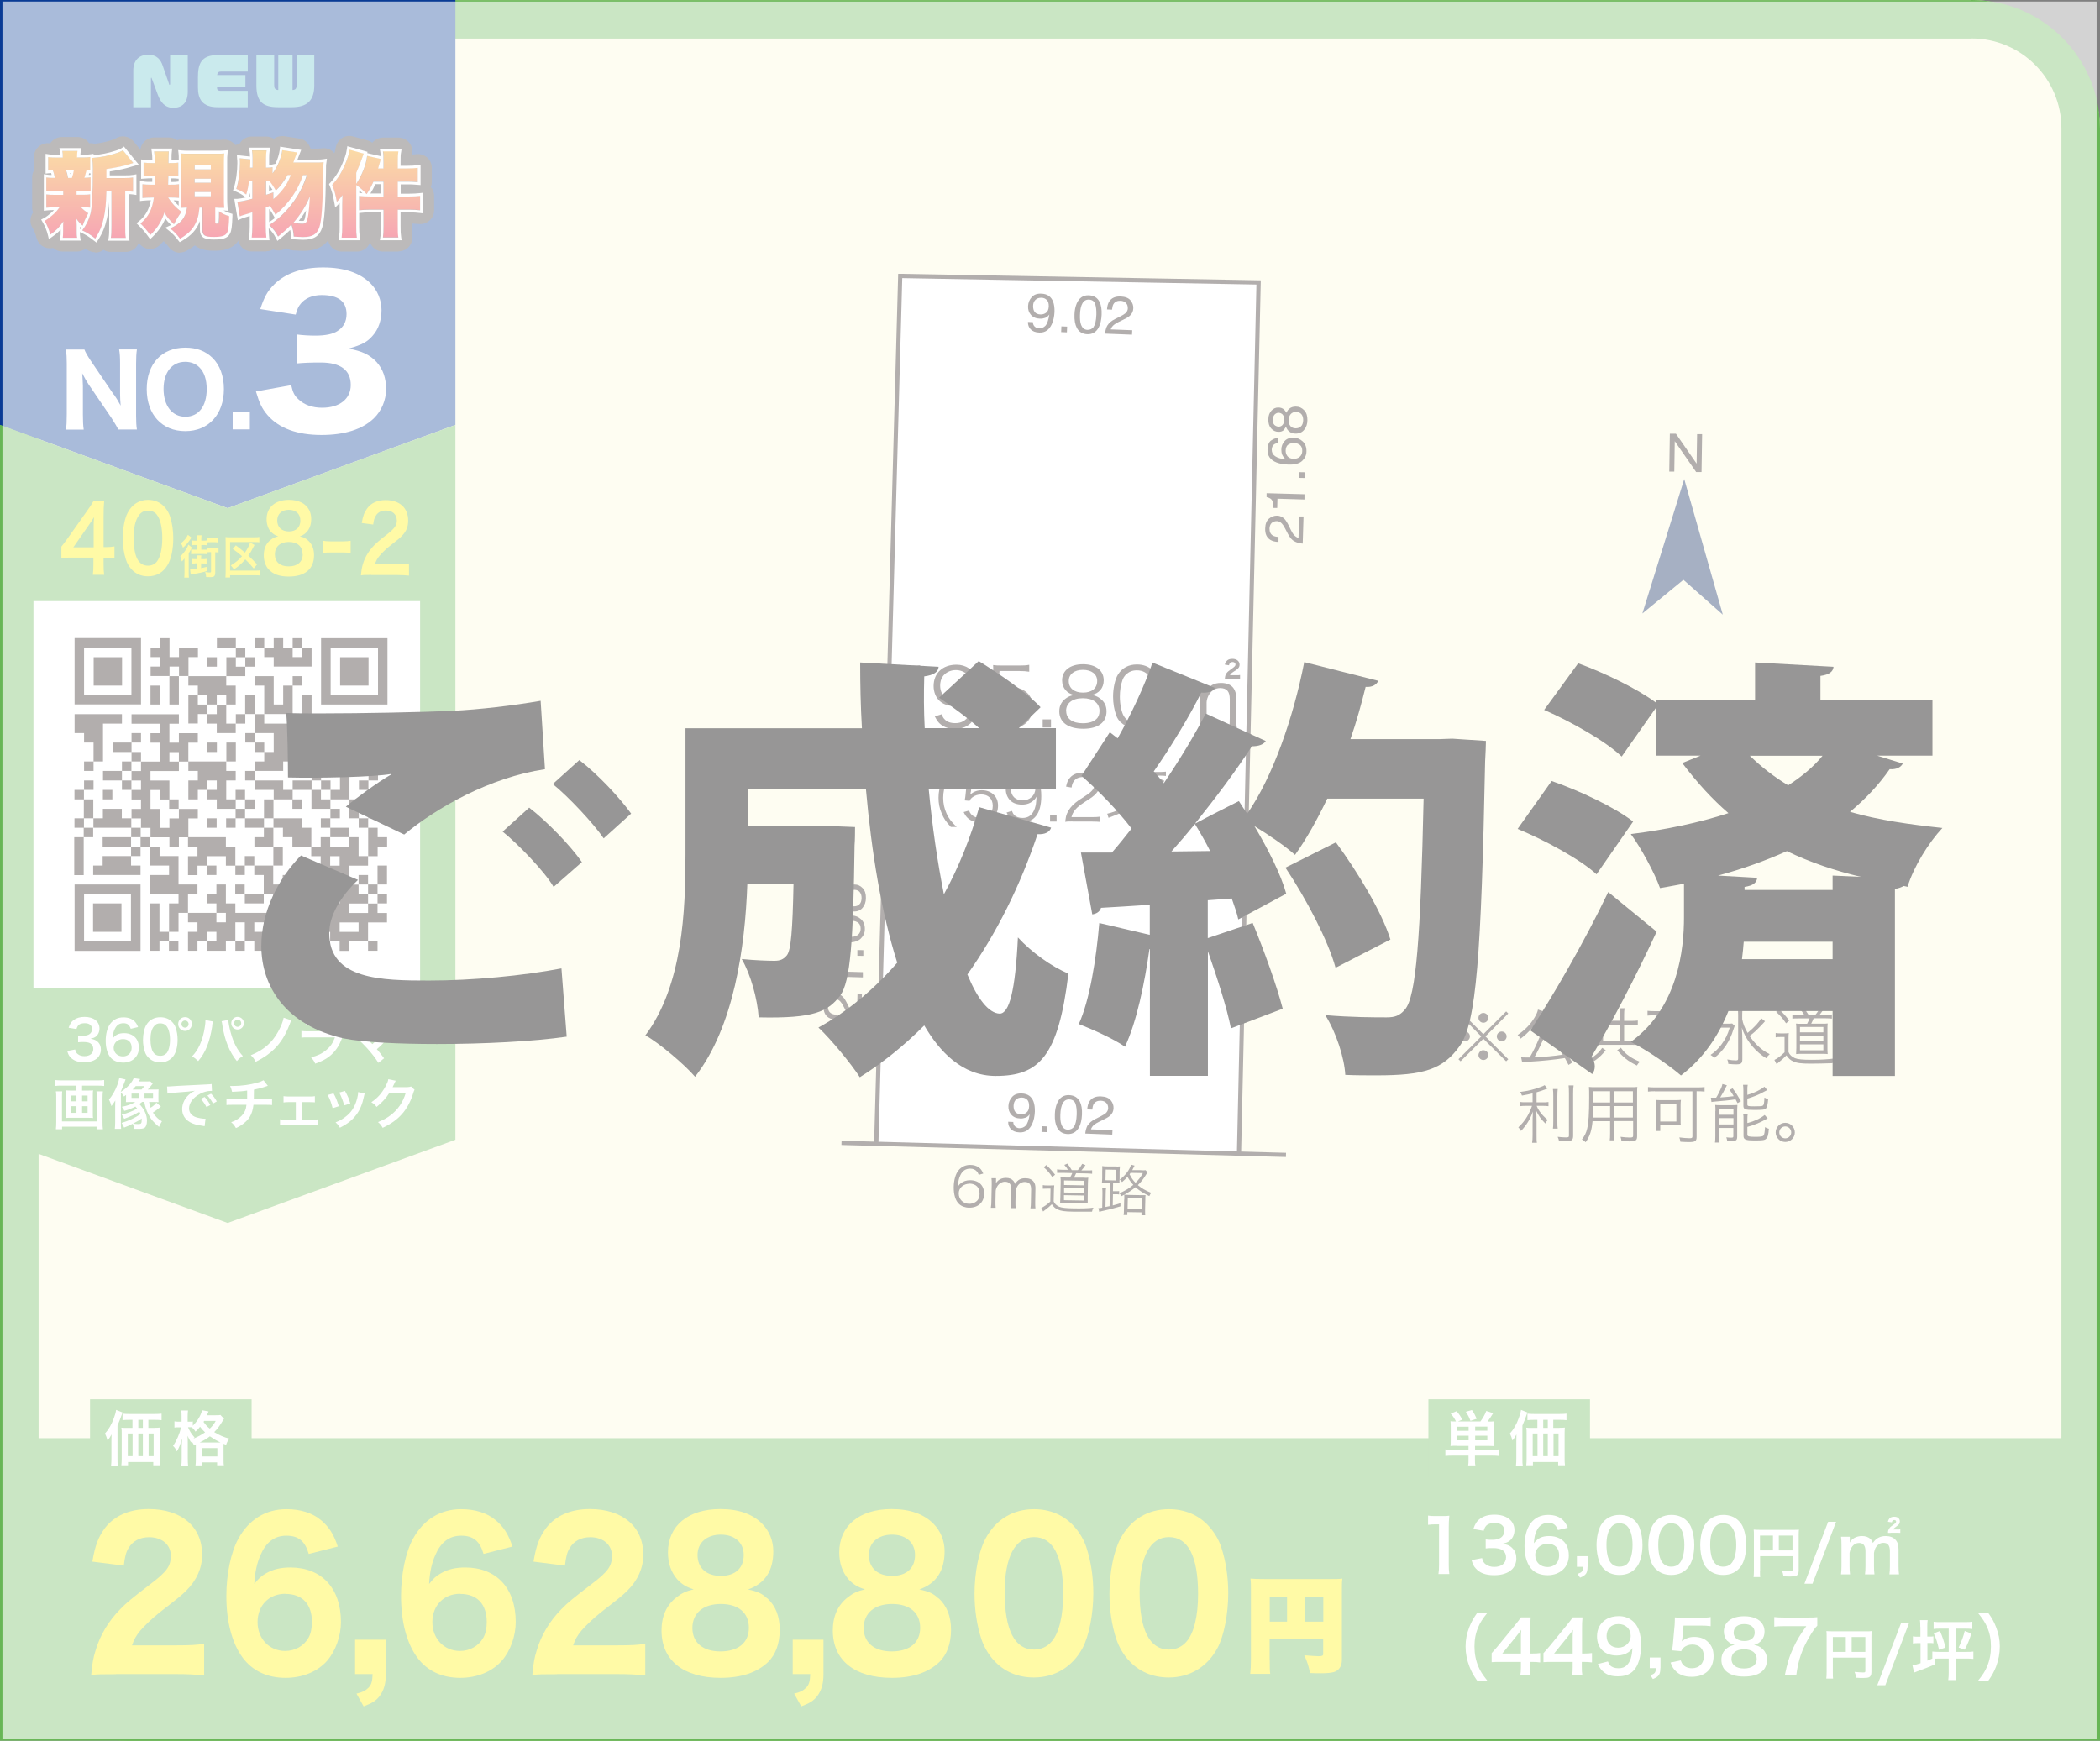 <?xml version="1.0" encoding="UTF-8"?>
<svg xmlns="http://www.w3.org/2000/svg" xmlns:xlink="http://www.w3.org/1999/xlink" viewBox="0 0 179.61 148.91">
  <rect x="0" y="0" width="179.61" height="148.91" fill="#808080" stroke="none"/>
  <defs>
    <linearGradient id="_名称未設定グラデーション_6" data-name="名称未設定グラデーション 6" x1="7.6" y1="20.4" x2="7.6" y2="12.84" gradientUnits="userSpaceOnUse">
      <stop offset="0" stop-color="#e60027"/>
      <stop offset="1" stop-color="#f39800"/>
    </linearGradient>
    <linearGradient id="_名称未設定グラデーション_6-2" data-name="名称未設定グラデーション 6" x1="15.81" y1="20.43" x2="15.81" y2="12.95" xlink:href="#_名称未設定グラデーション_6"/>
    <linearGradient id="_名称未設定グラデーション_6-3" data-name="名称未設定グラデーション 6" x1="23.94" y1="20.33" x2="23.94" xlink:href="#_名称未設定グラデーション_6"/>
    <linearGradient id="_名称未設定グラデーション_6-4" data-name="名称未設定グラデーション 6" x1="32.17" y1="20.34" x2="32.17" y2="12.8" xlink:href="#_名称未設定グラデーション_6"/>
  </defs>
  <g id="_レイヤー_3" data-name="レイヤー 3">
    <g>
      <g>
        <rect y="0" width="179.61" height="148.91" rx="10.98" ry="10.98" style="fill: #fdfada;"/>
        <path d="M168.63,3.29c4.24,0,7.68,3.45,7.68,7.68v126.96c0,4.24-3.45,7.68-7.68,7.68H10.98c-4.24,0-7.68-3.45-7.68-7.68V10.98c0-4.24,3.45-7.68,7.68-7.68H168.63m0-3.29H10.98C4.94,0,0,4.94,0,10.98v126.96C0,143.97,4.94,148.91,10.98,148.91H168.63c6.04,0,10.98-4.94,10.98-10.98V10.98c0-6.04-4.94-10.98-10.98-10.98h0Z" style="fill: #68b656;"/>
      </g>
      <rect y="123.03" width="179.61" height="25.88" style="fill: #68b656;"/>
      <g>
        <rect x="7.7" y="119.7" width="13.82" height="6.67" style="fill: #68b656;"/>
        <g>
          <path d="M9.53,123.26c0-.21,0-.3,.01-.55-.09,.18-.21,.36-.34,.52-.07-.25-.12-.39-.22-.6,.32-.35,.56-.77,.76-1.32,.11-.3,.16-.48,.19-.7l.55,.22c-.04,.12-.06,.16-.1,.28q-.11,.32-.33,.84v2.83c0,.28,0,.44,.03,.59h-.58c.02-.2,.03-.36,.03-.59v-1.51Zm3.69-1.12c.19,0,.33,0,.46-.02-.01,.14-.02,.27-.02,.48v2.11c0,.25,0,.43,.03,.64h-.58v-.28h-2.16v.28h-.57c.02-.17,.03-.37,.03-.56v-2.17c0-.18,0-.34-.03-.49,.14,.02,.26,.02,.47,.02h.48v-.69h-.25c-.25,0-.44,.01-.6,.03v-.56c.15,.02,.33,.03,.6,.03h2.12c.28,0,.47-.01,.62-.03v.56c-.15-.02-.35-.03-.6-.03h-.53v.69h.52Zm-2.29,.49v1.94h.41v-1.94h-.41Zm1.29-1.17h-.39v.69h.39v-.69Zm-.39,3.11h.39v-1.94h-.39v1.94Zm.88,0h.43v-1.94h-.43v1.94Z" style="fill: #fff;"/>
          <path d="M16.59,123.63c-.08-.16-.11-.22-.2-.33-.02,.04-.03,.05-.05,.09-.17-.29-.18-.3-.3-.57,.02,.24,.02,.42,.02,.67v1.27c0,.27,.01,.47,.03,.62h-.58c.02-.16,.03-.37,.03-.62v-1.04q.02-.44,.04-.66c-.18,.57-.26,.77-.45,1.1-.12-.23-.18-.33-.33-.47,.31-.45,.56-1.03,.69-1.59h-.19c-.16,0-.26,0-.38,.02v-.53c.08,.02,.2,.03,.38,.03h.23v-.43c0-.26,0-.4-.03-.53h.58c-.02,.15-.03,.28-.03,.53v.43h.15c.13,0,.21,0,.29-.02v.37c.4-.4,.7-.9,.79-1.33l.56,.1c-.03,.05-.04,.08-.09,.2,0,.04-.03,.07-.05,.13h.71c.23,0,.35,0,.44-.03l.31,.33c-.05,.07-.07,.09-.14,.22-.22,.37-.43,.66-.7,.92,.46,.28,.83,.44,1.3,.56-.14,.18-.22,.33-.28,.53l-.22-.09c0,.06,0,.1,0,.21v1.12c0,.24,0,.39,.03,.51h-.58v-.25h-1.29v.26h-.56c.02-.13,.03-.26,.03-.5v-1.3l-.16,.07Zm-.51-1.54c.14,.33,.29,.58,.56,.88-.05,.05-.06,.06-.1,.1,.37-.15,.67-.31,1-.54-.17-.16-.25-.25-.43-.48-.15,.19-.23,.28-.39,.42-.09-.15-.2-.27-.32-.38-.1,0-.12,0-.19,0h-.14Zm2.67,1.31h.11c-.31-.14-.59-.31-.91-.53-.29,.22-.44,.31-.87,.53h1.67Zm-1.45,1.19h1.29v-.71h-1.29v.71Zm.16-3.04s-.03,.05-.05,.09c.21,.29,.32,.4,.53,.57,.24-.23,.36-.38,.51-.66h-.99Z" style="fill: #fff;"/>
        </g>
      </g>
      <g>
        <rect x="122.17" y="119.7" width="13.82" height="6.67" style="fill: #68b656;"/>
        <g>
          <path d="M124.6,123.68c-.23,0-.37,0-.54,.02,.02-.16,.02-.29,.02-.51v-1.07c0-.25,0-.39-.02-.54,.13,.02,.23,.02,.47,.02-.13-.26-.23-.42-.45-.67l.5-.21c.23,.27,.33,.42,.5,.72l-.39,.16h1.93c.24-.34,.39-.6,.5-.9l.59,.19c-.22,.35-.34,.53-.48,.72,.27,0,.4,0,.54-.02-.02,.14-.02,.27-.02,.54v1.06c0,.24,0,.39,.02,.52-.18-.01-.33-.02-.54-.02h-1.07v.33h1.48c.26,0,.4,0,.55-.03v.56c-.15-.02-.36-.03-.61-.03h-1.43v.33c0,.25,0,.36,.04,.51h-.62c.03-.15,.03-.26,.03-.51v-.33h-1.38c-.26,0-.45,.01-.6,.03v-.56c.16,.02,.31,.03,.56,.03h1.42v-.33h-1.01Zm1.01-1.63h-.98v.35h.98v-.35Zm0,.77h-.98v.39h.98v-.39Zm.16-1.26c-.11-.3-.18-.45-.4-.79l.52-.15c.2,.29,.26,.41,.41,.75l-.54,.18Zm1.44,.83v-.35h-1.04v.35h1.04Zm0,.82v-.39h-1.04v.39h1.04Z" style="fill: #fff;"/>
          <path d="M129.69,123.26c0-.21,0-.3,.01-.55-.09,.18-.21,.36-.34,.52-.07-.25-.12-.39-.22-.6,.32-.35,.56-.77,.76-1.32,.11-.3,.16-.48,.19-.7l.55,.22c-.04,.12-.06,.16-.1,.28q-.11,.32-.33,.84v2.83c0,.28,0,.44,.03,.59h-.58c.02-.2,.03-.36,.03-.59v-1.51Zm3.69-1.12c.19,0,.33,0,.46-.02-.01,.14-.02,.27-.02,.48v2.11c0,.25,0,.43,.03,.64h-.58v-.28h-2.16v.28h-.57c.02-.17,.03-.37,.03-.56v-2.17c0-.18,0-.34-.03-.49,.14,.02,.26,.02,.47,.02h.48v-.69h-.25c-.25,0-.44,.01-.6,.03v-.56c.15,.02,.33,.03,.6,.03h2.12c.28,0,.47-.01,.62-.03v.56c-.15-.02-.35-.03-.6-.03h-.53v.69h.52Zm-2.29,.49v1.94h.41v-1.94h-.41Zm1.29-1.17h-.39v.69h.39v-.69Zm-.39,3.11h.39v-1.94h-.39v1.94Zm.88,0h.43v-1.94h-.43v1.94Z" style="fill: #fff;"/>
        </g>
      </g>
      <g>
        <path d="M123.03,134.64c.04-.24,.05-.49,.05-.81v-3.43h-.3c-.23,0-.41,.01-.64,.04v-.79c.19,.03,.33,.04,.62,.04h.57c.32,0,.41,0,.63-.03-.04,.37-.05,.65-.05,1.03v3.15c0,.33,.01,.55,.05,.81h-.94Z" style="fill: #fff;"/>
        <path d="M126.76,133.29c.08,.29,.14,.39,.29,.51,.21,.16,.45,.24,.75,.24,.62,0,1.01-.32,1.01-.81,0-.29-.12-.52-.35-.65-.15-.09-.44-.15-.72-.15s-.46,0-.67,.03v-.77c.2,.03,.34,.03,.6,.03,.62,0,.99-.29,.99-.77,0-.43-.29-.67-.82-.67-.3,0-.53,.07-.68,.19-.12,.12-.19,.22-.26,.48l-.89-.15c.16-.46,.3-.68,.59-.89,.32-.23,.72-.34,1.22-.34,1.04,0,1.71,.52,1.71,1.33,0,.37-.16,.72-.43,.92-.14,.11-.27,.16-.6,.24,.44,.07,.67,.17,.89,.42,.21,.23,.3,.49,.3,.86,0,.34-.14,.68-.37,.91-.34,.33-.87,.5-1.53,.5-.73,0-1.23-.19-1.58-.59-.16-.17-.24-.34-.35-.7l.89-.17Z" style="fill: #fff;"/>
        <path d="M133.25,130.9c-.16-.45-.39-.63-.83-.63s-.77,.22-.98,.65c-.16,.32-.22,.62-.25,1.1,.34-.45,.7-.62,1.33-.62s1.17,.27,1.44,.74c.15,.24,.22,.57,.22,.93,0,.98-.75,1.68-1.81,1.68-.5,0-.96-.15-1.26-.41-.46-.4-.72-1.15-.72-2.09,0-.77,.19-1.5,.51-1.92,.37-.5,.87-.74,1.52-.74,.54,0,.98,.16,1.28,.47,.16,.17,.26,.31,.39,.63l-.84,.2Zm-1.94,2.17c0,.57,.44,.98,1.05,.98,.36,0,.68-.16,.85-.44,.09-.14,.14-.35,.14-.57,0-.62-.37-.98-.98-.98s-1.07,.42-1.07,1Z" style="fill: #fff;"/>
        <path d="M135.78,134.03c0,.54-.14,.73-.64,.93l-.22-.33c.38-.11,.47-.22,.47-.6h-.52v-.91h.92v.91Z" style="fill: #fff;"/>
        <path d="M137.2,134.24c-.19-.19-.33-.4-.41-.63-.16-.44-.24-.93-.24-1.43,0-.66,.15-1.34,.38-1.72,.34-.56,.9-.87,1.59-.87,.53,0,.98,.17,1.31,.5,.19,.19,.33,.4,.41,.63,.16,.44,.24,.93,.24,1.44,0,.77-.17,1.44-.46,1.84-.35,.49-.87,.73-1.51,.73-.53,0-.98-.17-1.31-.5Zm1.99-.48c.28-.29,.44-.87,.44-1.6s-.16-1.29-.44-1.59c-.15-.17-.4-.26-.68-.26-.3,0-.52,.1-.7,.32-.27,.32-.41,.83-.41,1.51s.12,1.2,.32,1.48c.19,.27,.46,.4,.8,.4,.27,0,.52-.09,.67-.26Z" style="fill: #fff;"/>
        <path d="M141.63,134.24c-.19-.19-.33-.4-.41-.63-.16-.44-.24-.93-.24-1.43,0-.66,.15-1.34,.38-1.72,.34-.56,.9-.87,1.59-.87,.53,0,.98,.17,1.31,.5,.19,.19,.33,.4,.41,.63,.16,.44,.24,.93,.24,1.44,0,.77-.17,1.44-.46,1.84-.35,.49-.87,.73-1.51,.73-.53,0-.98-.17-1.31-.5Zm1.99-.48c.28-.29,.44-.87,.44-1.6s-.16-1.29-.44-1.59c-.15-.17-.4-.26-.68-.26-.3,0-.52,.1-.7,.32-.27,.32-.41,.83-.41,1.51s.12,1.2,.32,1.48c.19,.27,.46,.4,.8,.4,.27,0,.52-.09,.67-.26Z" style="fill: #fff;"/>
        <path d="M146.07,134.24c-.19-.19-.33-.4-.41-.63-.16-.44-.24-.93-.24-1.43,0-.66,.15-1.34,.38-1.72,.34-.56,.9-.87,1.59-.87,.53,0,.98,.17,1.31,.5,.19,.19,.33,.4,.41,.63,.16,.44,.24,.93,.24,1.44,0,.77-.17,1.44-.46,1.84-.35,.49-.87,.73-1.51,.73-.53,0-.98-.17-1.31-.5Zm1.99-.48c.28-.29,.44-.87,.44-1.6s-.16-1.29-.44-1.59c-.15-.17-.4-.26-.68-.26-.3,0-.52,.1-.7,.32-.27,.32-.41,.83-.41,1.51s.12,1.2,.32,1.48c.19,.27,.46,.4,.8,.4,.27,0,.52-.09,.67-.26Z" style="fill: #fff;"/>
        <path d="M150.53,134.37c0,.29,0,.43,.02,.54h-.57c.02-.15,.03-.32,.03-.56v-3.05c0-.2,0-.31-.02-.45,.15,.01,.27,.02,.52,.02h2.84c.26,0,.4,0,.51-.02-.01,.14-.02,.26-.02,.51v2.99c0,.24-.06,.37-.19,.44-.09,.05-.24,.07-.49,.07-.18,0-.44,0-.62-.02-.03-.18-.06-.31-.14-.5,.31,.03,.54,.05,.71,.05,.18,0,.21-.01,.21-.13v-1.14h-2.78v1.25Zm1.11-3.01h-1.11v1.27h1.11v-1.27Zm1.67,1.27v-1.27h-1.17v1.27h1.17Z" style="fill: #fff;"/>
        <path d="M157.04,130.18l-2.02,5.3h-.69l2.03-5.3h.68Z" style="fill: #fff;"/>
        <path d="M157.46,134.67c.03-.24,.04-.43,.04-.73v-1.75c0-.36-.01-.52-.04-.73h.75v.29s0,.12,0,.21c.16-.34,.58-.56,1.04-.56,.3,0,.55,.08,.72,.25,.1,.09,.15,.16,.21,.34,.19-.25,.3-.35,.47-.44,.18-.1,.38-.15,.63-.15,.36,0,.65,.11,.84,.32,.18,.2,.26,.45,.26,.85v1.38c0,.31,.01,.5,.04,.73h-.82c.03-.23,.04-.4,.04-.73v-1.25c0-.49-.17-.72-.55-.72-.18,0-.32,.05-.46,.17-.2,.17-.29,.35-.35,.69v1.11c0,.31,.01,.5,.04,.73h-.81c.03-.24,.04-.41,.04-.73v-1.25c0-.47-.18-.71-.54-.71-.24,0-.43,.1-.58,.29-.12,.16-.18,.29-.24,.56v1.11c0,.3,.01,.47,.04,.73h-.79Zm4.24-3.54c-.11,0-.18,0-.22,0,0-.02,0-.03,0-.04v-.06c0-.09,.06-.21,.12-.3,.07-.1,.09-.12,.42-.36,.12-.09,.15-.13,.15-.22,0-.07-.06-.12-.16-.12-.12,0-.17,.06-.2,.2l-.34-.05c.07-.3,.24-.43,.54-.43s.48,.15,.48,.4c0,.2-.06,.26-.41,.52-.1,.07-.13,.1-.17,.17h.38c.12,0,.16,0,.24-.02v.31c-.12-.01-.13-.01-.25-.01h-.58Z" style="fill: #fff;"/>
        <path d="M126.36,143.8c-.35-.5-.5-.77-.68-1.23-.22-.57-.33-1.12-.33-1.72s.1-1.1,.32-1.66c.18-.45,.33-.73,.68-1.23h.87c-.44,.55-.62,.83-.79,1.24-.22,.51-.32,1.04-.32,1.65s.11,1.19,.33,1.71c.17,.41,.35,.68,.79,1.24h-.87Z" style="fill: #fff;"/>
        <path d="M131.7,142.21c-.23-.03-.36-.04-.62-.04h-.22v.44c0,.32,.01,.48,.05,.71h-.88c.04-.22,.05-.41,.05-.72v-.43h-1.72c-.37,0-.57,0-.78,.02v-.77c.21-.23,.28-.31,.5-.57l1.48-1.81c.27-.33,.37-.46,.52-.68h.84c-.04,.36-.04,.58-.04,1.05v2.04h.22c.25,0,.4-.01,.63-.04v.8Zm-1.62-2.04c0-.29,0-.49,.03-.75-.12,.18-.2,.28-.42,.55l-1.2,1.48h1.59v-1.29Z" style="fill: #fff;"/>
        <path d="M136.13,142.21c-.23-.03-.36-.04-.62-.04h-.22v.44c0,.32,.01,.48,.05,.71h-.88c.04-.22,.05-.41,.05-.72v-.43h-1.72c-.37,0-.57,0-.78,.02v-.77c.21-.23,.28-.31,.5-.57l1.48-1.81c.27-.33,.37-.46,.52-.68h.84c-.04,.36-.04,.58-.04,1.05v2.04h.22c.25,0,.4-.01,.63-.04v.8Zm-1.62-2.04c0-.29,0-.49,.03-.75-.12,.18-.2,.28-.42,.55l-1.2,1.48h1.59v-1.29Z" style="fill: #fff;"/>
        <path d="M137.52,142.12c.07,.18,.12,.26,.19,.34,.16,.17,.4,.25,.72,.25,.3,0,.53-.08,.7-.25,.31-.3,.45-.75,.49-1.48-.12,.17-.19,.25-.33,.35-.28,.19-.6,.29-1.01,.29-1.03,0-1.69-.63-1.69-1.64,0-.64,.28-1.15,.79-1.46,.29-.18,.66-.27,1.09-.27,.8,0,1.45,.47,1.71,1.23,.12,.34,.18,.78,.18,1.29,0,.94-.25,1.76-.66,2.16-.33,.33-.73,.47-1.33,.47-.52,0-.89-.11-1.2-.36-.21-.17-.33-.33-.51-.69l.86-.22Zm1.95-2.19c0-.59-.43-1-1.05-1s-1.01,.42-1.01,1.02,.39,1,.99,1,1.07-.44,1.07-1.01Z" style="fill: #fff;"/>
        <path d="M142.01,142.7c0,.54-.14,.73-.64,.93l-.22-.33c.38-.11,.47-.22,.47-.6h-.52v-.91h.92v.91Z" style="fill: #fff;"/>
        <path d="M143.75,142.03c.06,.18,.1,.26,.19,.36,.17,.21,.44,.32,.77,.32,.62,0,1.02-.41,1.02-1.03s-.39-1-.98-1c-.3,0-.58,.1-.77,.29-.09,.09-.13,.14-.19,.28l-.78-.07c.06-.44,.07-.47,.08-.65l.14-1.54c0-.11,.02-.32,.02-.63,.19,.01,.33,.02,.66,.02h1.53c.43,0,.59,0,.87-.05v.78c-.27-.04-.52-.05-.86-.05h-1.46l-.1,1.09s-.02,.14-.04,.26c.31-.26,.63-.38,1.06-.38,.5,0,.91,.15,1.21,.47,.3,.3,.44,.67,.44,1.17,0,1.1-.72,1.77-1.87,1.77-.62,0-1.08-.17-1.42-.54-.17-.18-.26-.33-.39-.68l.86-.18Z" style="fill: #fff;"/>
        <path d="M147.74,140.38c-.19-.2-.3-.5-.3-.82,0-.8,.67-1.3,1.74-1.3,.75,0,1.31,.24,1.57,.68,.11,.17,.17,.4,.17,.62,0,.58-.33,1-.9,1.16,.28,.04,.47,.12,.67,.29,.29,.24,.44,.56,.44,.97,0,.93-.7,1.44-1.97,1.44-.72,0-1.22-.16-1.57-.5-.23-.22-.36-.56-.36-.93,0-.44,.17-.78,.51-1.02,.21-.14,.36-.21,.62-.25-.26-.07-.42-.16-.6-.34Zm2.51,1.54c0-.52-.4-.83-1.08-.83s-1.08,.32-1.08,.83,.4,.81,1.07,.81,1.09-.29,1.09-.82Zm-1.98-2.28c0,.45,.35,.74,.92,.74s.89-.28,.89-.73-.35-.72-.9-.72-.9,.28-.9,.72Z" style="fill: #fff;"/>
        <path d="M155.44,139.06c-.2,.19-.38,.45-.65,.9-.66,1.1-.99,2.05-1.16,3.37h-.98c.21-1.04,.39-1.64,.75-2.41,.29-.62,.54-1.04,1.09-1.81h-1.92c-.37,0-.56,.01-.82,.04v-.82c.29,.03,.49,.04,.85,.04h1.98c.47,0,.63,0,.85-.03v.72Z" style="fill: #fff;"/>
        <path d="M156.76,143.05c0,.29,0,.43,.02,.54h-.58c.02-.15,.03-.32,.03-.56v-3.05c0-.2,0-.31-.02-.45,.15,.01,.27,.02,.52,.02h2.84c.26,0,.4,0,.51-.02-.01,.14-.02,.26-.02,.51v2.99c0,.24-.06,.37-.19,.44-.09,.05-.24,.07-.49,.07-.18,0-.44,0-.62-.02-.03-.18-.06-.31-.14-.5,.31,.03,.54,.05,.71,.05,.18,0,.21-.01,.21-.13v-1.14h-2.78v1.25Zm1.11-3.01h-1.11v1.27h1.11v-1.27Zm1.67,1.27v-1.27h-1.17v1.27h1.17Z" style="fill: #fff;"/>
        <path d="M163.27,138.86l-2.02,5.3h-.69l2.03-5.3h.68Z" style="fill: #fff;"/>
        <path d="M164.24,139.18c0-.27,0-.41-.03-.59h.66c-.03,.18-.03,.3-.03,.59v.82h.15c.2,0,.29,0,.37-.02v.59c-.12-.02-.22-.02-.39-.02h-.12v1.51c.2-.08,.26-.11,.42-.18v-.6c.17,.02,.31,.03,.59,.03h.81v-1.99h-.7c-.26,0-.42,0-.59,.03v-.62c.18,.03,.33,.03,.59,.03h2.13c.26,0,.42-.01,.59-.03v.62c-.18-.02-.33-.03-.59-.03h-.82v1.99h.91c.28,0,.41,0,.59-.03v.63c-.18-.02-.34-.03-.59-.03h-.91v1.19c0,.29,.01,.46,.04,.65h-.69c.03-.21,.04-.38,.04-.65v-1.19h-.81c-.16,0-.27,0-.39,.01v.5c-.51,.22-.97,.4-1.48,.58-.12,.04-.21,.08-.28,.11l-.14-.62c.2-.03,.39-.08,.69-.18v-1.72h-.17c-.21,0-.31,0-.48,.03v-.61c.15,.03,.26,.03,.48,.03h.16v-.82Zm1.68,.34c.24,.55,.35,.9,.47,1.42l-.55,.19c-.13-.6-.23-.92-.45-1.41l.54-.2Zm2.69,.22c-.21,.64-.29,.83-.57,1.38l-.52-.18c.27-.59,.4-.92,.52-1.42l.57,.22Z" style="fill: #fff;"/>
        <path d="M169.16,143.8c.44-.55,.62-.83,.79-1.24,.22-.52,.33-1.07,.33-1.71s-.1-1.14-.32-1.65c-.18-.41-.36-.69-.8-1.24h.88c.35,.49,.5,.77,.68,1.23,.22,.57,.32,1.07,.32,1.66s-.11,1.15-.32,1.72c-.18,.45-.33,.73-.68,1.23h-.88Z" style="fill: #fff;"/>
      </g>
      <g>
        <path d="M9.91,143.22c-1.29,0-1.53,0-2.11,.07,.08-.9,.17-1.48,.37-2.09,.39-1.33,1.11-2.52,2.11-3.54,.56-.58,1.02-.95,2.6-2.16,1.4-1.06,1.73-1.53,1.73-2.42,0-.94-.76-1.58-1.85-1.58-.79,0-1.4,.32-1.76,.92-.23,.37-.32,.75-.41,1.51l-2.69-.34c.23-1.38,.5-2.09,1.08-2.88,.82-1.06,2.1-1.62,3.74-1.62,2.8,0,4.57,1.51,4.57,3.9,0,1.14-.46,2.18-1.34,3.06-.37,.37-.49,.48-2.28,1.87-.62,.49-1.32,1.16-1.67,1.57-.35,.43-.52,.71-.71,1.26h3.84c1.05,0,1.76-.03,2.33-.14v2.72c-.8-.09-1.43-.12-2.45-.12h-5.09Z" style="fill: #fff100;"/>
        <path d="M26.41,132.94c-.32-1.11-.88-1.57-1.92-1.57s-1.75,.58-2.22,1.68c-.3,.7-.46,1.41-.52,2.45,.38-.48,.59-.68,1.02-.92,.59-.34,1.25-.49,2.07-.49,2.67,0,4.32,1.77,4.32,4.66,0,1.22-.46,2.48-1.18,3.32-.84,.94-2.11,1.46-3.56,1.46-1.57,0-2.83-.6-3.66-1.72-.91-1.23-1.4-3.06-1.4-5.29,0-1.85,.39-3.74,1.02-4.88,.9-1.65,2.34-2.54,4.12-2.54,1.2,0,2.22,.32,2.95,.94,.67,.56,1.08,1.17,1.44,2.26l-2.48,.63Zm-2.01,3.4c-1.4,0-2.37,1-2.37,2.42s1,2.47,2.36,2.47c.85,0,1.6-.43,1.99-1.12,.2-.34,.3-.82,.3-1.36,0-1.53-.82-2.4-2.28-2.4Z" style="fill: #fff100;"/>
        <path d="M33,143.22c0,.82-.17,1.38-.53,1.87-.32,.41-.65,.61-1.37,.88l-.61-1.09c.52-.12,.77-.25,1.03-.51,.24-.24,.33-.53,.35-1.16h-1.5v-2.94h2.63v2.94Z" style="fill: #fff100;"/>
        <path d="M41.36,132.94c-.32-1.11-.88-1.57-1.92-1.57s-1.75,.58-2.22,1.68c-.3,.7-.46,1.41-.52,2.45,.38-.48,.59-.68,1.02-.92,.59-.34,1.25-.49,2.07-.49,2.67,0,4.32,1.77,4.32,4.66,0,1.22-.46,2.48-1.19,3.32-.84,.94-2.11,1.46-3.56,1.46-1.57,0-2.83-.6-3.66-1.72-.91-1.23-1.4-3.06-1.4-5.29,0-1.85,.39-3.74,1.02-4.88,.9-1.65,2.34-2.54,4.12-2.54,1.2,0,2.22,.32,2.95,.94,.67,.56,1.08,1.17,1.44,2.26l-2.48,.63Zm-2.01,3.4c-1.4,0-2.37,1-2.37,2.42s1,2.47,2.36,2.47c.85,0,1.6-.43,1.99-1.12,.2-.34,.3-.82,.3-1.36,0-1.53-.82-2.4-2.28-2.4Z" style="fill: #fff100;"/>
        <path d="M47.64,143.22c-1.29,0-1.53,0-2.11,.07,.08-.9,.17-1.48,.37-2.09,.39-1.33,1.11-2.52,2.11-3.54,.56-.58,1.02-.95,2.6-2.16,1.4-1.06,1.73-1.53,1.73-2.42,0-.94-.76-1.58-1.85-1.58-.79,0-1.4,.32-1.76,.92-.23,.37-.32,.75-.41,1.51l-2.69-.34c.23-1.38,.5-2.09,1.08-2.88,.82-1.06,2.1-1.62,3.74-1.62,2.8,0,4.57,1.51,4.57,3.9,0,1.14-.46,2.18-1.34,3.06-.37,.37-.49,.48-2.28,1.87-.62,.49-1.32,1.16-1.67,1.57-.35,.43-.52,.71-.71,1.26h3.84c1.05,0,1.76-.03,2.33-.14v2.72c-.8-.09-1.43-.12-2.45-.12h-5.09Z" style="fill: #fff100;"/>
        <path d="M65.63,136.72c.71,.66,1.06,1.55,1.06,2.71s-.35,2.11-.99,2.74c-.93,.9-2.29,1.36-4.07,1.36-3.19,0-5.05-1.5-5.05-4.05,0-1.23,.43-2.18,1.28-2.84,.46-.36,.82-.53,1.47-.68-.65-.2-1-.43-1.4-.85-.53-.61-.8-1.38-.8-2.31,0-2.28,1.72-3.71,4.48-3.71,1.58,0,2.77,.43,3.6,1.28,.59,.61,.93,1.43,.93,2.33,0,1.68-.71,2.76-2.16,3.27,.81,.17,1.2,.34,1.64,.77Zm-6.41,2.54c0,1.26,.9,2.01,2.4,2.01s2.43-.73,2.43-2.02-.9-2.04-2.4-2.04-2.43,.78-2.43,2.06Zm.44-6.24c0,1.11,.76,1.79,1.99,1.79s1.96-.66,1.96-1.79c0-1.05-.76-1.74-1.96-1.74s-1.99,.68-1.99,1.74Z" style="fill: #fff100;"/>
        <path d="M70.43,143.22c0,.82-.17,1.38-.53,1.87-.32,.41-.65,.61-1.37,.88l-.61-1.09c.52-.12,.77-.25,1.03-.51,.24-.24,.33-.53,.35-1.16h-1.5v-2.94h2.63v2.94Z" style="fill: #fff100;"/>
        <path d="M80.28,136.72c.71,.66,1.06,1.55,1.06,2.71s-.35,2.11-.99,2.74c-.93,.9-2.29,1.36-4.07,1.36-3.19,0-5.05-1.5-5.05-4.05,0-1.23,.43-2.18,1.28-2.84,.46-.36,.82-.53,1.47-.68-.65-.2-1-.43-1.4-.85-.53-.61-.8-1.38-.8-2.31,0-2.28,1.72-3.71,4.48-3.71,1.58,0,2.77,.43,3.6,1.28,.59,.61,.93,1.43,.93,2.33,0,1.68-.71,2.76-2.16,3.27,.81,.17,1.2,.34,1.64,.77Zm-6.41,2.54c0,1.26,.9,2.01,2.4,2.01s2.43-.73,2.43-2.02-.9-2.04-2.4-2.04-2.43,.78-2.43,2.06Zm.44-6.24c0,1.11,.76,1.79,1.99,1.79s1.96-.66,1.96-1.79c0-1.05-.76-1.74-1.96-1.74s-1.99,.68-1.99,1.74Z" style="fill: #fff100;"/>
        <path d="M84.99,142.03c-.47-.53-.82-1.14-1.05-1.8-.39-1.19-.59-2.52-.59-3.9,0-1.8,.37-3.66,.94-4.71,.87-1.63,2.34-2.52,4.15-2.52,1.37,0,2.57,.51,3.43,1.48,.47,.53,.84,1.14,1.05,1.8,.39,1.19,.59,2.52,.59,3.91,0,1.79-.37,3.68-.93,4.71-.87,1.6-2.36,2.5-4.16,2.5-1.38,0-2.57-.51-3.43-1.48Zm.94-5.82c0,3.23,.85,4.9,2.51,4.9,.61,0,1.12-.24,1.5-.68,.64-.73,.99-2.19,.99-4.07,0-3.22-.85-4.87-2.49-4.87s-2.51,1.74-2.51,4.71Z" style="fill: #fff100;"/>
        <path d="M96.53,142.03c-.47-.53-.82-1.14-1.05-1.8-.39-1.19-.59-2.52-.59-3.9,0-1.8,.37-3.66,.94-4.71,.87-1.63,2.34-2.52,4.15-2.52,1.37,0,2.57,.51,3.43,1.48,.47,.53,.84,1.14,1.05,1.8,.39,1.19,.59,2.52,.59,3.91,0,1.79-.37,3.68-.93,4.71-.87,1.6-2.36,2.5-4.16,2.5-1.38,0-2.57-.51-3.43-1.48Zm.94-5.82c0,3.23,.85,4.9,2.51,4.9,.61,0,1.12-.24,1.5-.68,.64-.73,.99-2.19,.99-4.07,0-3.22-.85-4.87-2.49-4.87s-2.51,1.74-2.51,4.71Z" style="fill: #fff100;"/>
      </g>
      <path d="M108.6,142.02c0,.62,0,.9,.04,1.17h-1.71c.04-.36,.06-.75,.06-1.23v-5.96c0-.44,0-.68-.04-.96,.35,.03,.63,.04,1.27,.04h5.38c.67,0,.94,0,1.21-.04-.04,.28-.04,.57-.04,1.22v5.76c0,.52-.26,.9-.7,1.02-.21,.06-.59,.1-1.06,.1-.21,0-.6,0-.97-.02-.11-.59-.22-.94-.49-1.52,.64,.05,1.03,.08,1.21,.08,.32,0,.41-.04,.41-.19v-1.31h-4.58v1.83Zm1.48-5.44h-1.48v2.14h1.48v-2.14Zm3.1,2.14v-2.14h-1.54v2.14h1.54Z" style="fill: #fff100;"/>
      <polygon points="38.95 36.35 19.47 43.47 0 36.35 0 20.11 0 0 19.47 0 38.95 0 38.95 20.11 38.95 36.35" style="fill: #0a3b95;"/>
      <polygon points="38.95 97.5 19.47 104.62 0 97.5 0 69.53 0 36.35 19.47 43.47 38.95 36.35 38.95 69.53 38.95 97.5" style="fill: #68b656;"/>
      <g>
        <path d="M6.43,89.79c.06,.21,.1,.29,.22,.38,.15,.12,.34,.18,.57,.18,.46,0,.76-.24,.76-.61,0-.21-.09-.39-.26-.49-.11-.07-.33-.11-.54-.11s-.34,0-.5,.02v-.58c.15,.02,.25,.02,.45,.02,.47,0,.74-.21,.74-.57,0-.32-.22-.5-.62-.5-.23,0-.4,.05-.51,.14-.09,.09-.14,.17-.2,.36l-.67-.11c.12-.35,.22-.51,.44-.67,.24-.17,.54-.26,.92-.26,.78,0,1.28,.39,1.28,1,0,.28-.12,.54-.32,.69-.1,.08-.21,.12-.45,.18,.33,.05,.5,.13,.67,.31,.15,.17,.22,.37,.22,.64,0,.25-.11,.51-.28,.68-.26,.25-.65,.38-1.15,.38-.55,0-.92-.14-1.19-.44-.12-.13-.18-.25-.26-.52l.67-.13Z" style="fill: #fff;"/>
        <path d="M11.18,88c-.12-.34-.29-.47-.63-.47s-.57,.16-.73,.49c-.12,.24-.17,.47-.19,.83,.25-.34,.53-.47,1-.47s.88,.21,1.08,.56c.11,.18,.17,.42,.17,.7,0,.74-.56,1.26-1.35,1.26-.37,0-.72-.11-.95-.31-.35-.3-.54-.86-.54-1.56,0-.57,.14-1.12,.38-1.44,.28-.37,.65-.56,1.14-.56,.4,0,.73,.12,.96,.35,.12,.13,.19,.23,.29,.48l-.63,.15Zm-1.46,1.63c0,.42,.33,.74,.79,.74,.27,0,.51-.12,.64-.33,.07-.11,.11-.26,.11-.42,0-.46-.28-.73-.74-.73s-.8,.32-.8,.75Z" style="fill: #fff;"/>
        <path d="M12.72,90.5c-.14-.14-.25-.3-.31-.47-.12-.33-.18-.7-.18-1.07,0-.5,.11-1.01,.29-1.29,.25-.42,.67-.65,1.19-.65,.4,0,.74,.13,.99,.38,.14,.14,.25,.3,.31,.47,.12,.33,.18,.7,.18,1.08,0,.57-.13,1.08-.35,1.38-.26,.36-.65,.55-1.13,.55-.4,0-.73-.13-.98-.38Zm1.49-.36c.21-.22,.33-.65,.33-1.2s-.12-.97-.33-1.2c-.11-.13-.3-.2-.51-.2-.22,0-.39,.07-.52,.24-.21,.24-.31,.63-.31,1.13s.09,.9,.24,1.11c.14,.21,.34,.3,.6,.3,.21,0,.39-.07,.5-.2Z" style="fill: #fff;"/>
        <path d="M16.41,87.6c0,.33-.26,.59-.58,.59s-.59-.26-.59-.59,.26-.59,.59-.59,.58,.26,.58,.59Zm-.89,0c0,.17,.14,.31,.31,.31s.3-.14,.3-.31-.14-.3-.31-.3-.3,.14-.3,.3Z" style="fill: #fff;"/>
        <path d="M18.2,87.37c-.01,.05-.02,.06-.02,.09v.08s-.03,.14-.03,.14v.11c-.21,1.34-.57,2.26-1.2,2.98-.22-.21-.31-.28-.53-.4,.28-.28,.47-.56,.67-.99,.2-.43,.36-1.01,.44-1.6,.03-.19,.04-.35,.04-.45v-.07l.64,.12Zm1.33-.12c0,.21,.09,.67,.2,1.07,.23,.86,.56,1.49,1.04,2.02-.24,.15-.34,.23-.51,.43-.62-.74-1.06-1.82-1.24-3.07-.03-.19-.04-.27-.07-.34l.58-.11Zm1.33,.28c0,.3-.24,.54-.54,.54s-.54-.24-.54-.54,.24-.54,.54-.54,.54,.24,.54,.54Zm-.84,0c0,.17,.14,.31,.3,.31s.31-.14,.31-.31-.13-.3-.31-.3-.3,.14-.3,.3Z" style="fill: #fff;"/>
        <path d="M24.91,87.28q-.05,.1-.16,.4c-.32,.84-.74,1.51-1.26,2.03-.45,.44-.91,.77-1.62,1.12-.14-.26-.2-.35-.42-.56,1.09-.44,1.82-1.07,2.34-2.02,.25-.45,.42-.89,.47-1.19l.64,.22Z" style="fill: #fff;"/>
        <path d="M29.39,88.49c-.05,.08-.08,.15-.13,.29-.24,.69-.6,1.2-1.08,1.58-.33,.26-.64,.42-1.22,.63-.1-.23-.16-.31-.36-.54,.57-.14,.94-.32,1.3-.62,.35-.29,.55-.57,.75-1.09h-2.27c-.31,0-.43,0-.6,.02v-.57c.18,.03,.28,.03,.61,.03h2.22c.29,0,.38,0,.53-.04l.27,.3Zm-3.23-1.41c.15,.03,.25,.03,.55,.03h1.63c.29,0,.39,0,.55-.03v.57c-.14-.02-.23-.02-.54-.02h-1.65c-.3,0-.39,0-.54,.02v-.57Z" style="fill: #fff;"/>
        <path d="M30.98,88.51c.25,.21,.39,.33,.58,.52q.26,.26,.29,.29c.24-.21,.44-.39,.61-.59,.2-.22,.46-.57,.57-.76t.03-.04s0-.01,0-.02c-.05,0-.12,0-.21,0h-2.23c-.38,0-.42,0-.6,.02v-.59c.18,.03,.29,.03,.61,.03h2.6c.2,0,.27,0,.39-.04l.33,.37c-.07,.07-.1,.11-.21,.28-.44,.71-.93,1.29-1.51,1.77,.2,.22,.37,.45,.62,.78l-.49,.39c-.26-.42-.51-.74-.9-1.18-.36-.4-.59-.63-.93-.9l.46-.33Z" style="fill: #fff;"/>
        <path d="M5.26,92.87c-.21,0-.38,0-.57,.03v-.51c.17,.02,.35,.03,.57,.03h3.08c.21,0,.39,0,.57-.03v.51c-.17-.02-.38-.03-.57-.03h-1.32v.42h.56c.17,0,.28,0,.38-.02-.01,.1-.02,.2-.02,.35v1.67c0,.17,0,.24,.02,.35-.12-.01-.2-.02-.41-.02h-1.51c-.22,0-.3,0-.42,.02,.01-.11,.02-.18,.02-.35v-1.67c0-.15,0-.23-.02-.35,.11,.01,.21,.02,.38,.02h.54v-.42h-1.28Zm3.54,.49c-.02,.16-.03,.36-.03,.52v2.09c0,.24,0,.43,.03,.63h-.54v-.22h-2.95v.22h-.53c.02-.2,.03-.37,.03-.62v-2.1c0-.19,0-.35-.03-.52h.54c-.01,.11-.02,.21-.02,.42v2.15h2.97v-2.16c0-.19,0-.29-.02-.41h.55Zm-2.71,.36v.49h.45v-.49h-.45Zm0,.91v.57h.45v-.57h-.45Zm.93-.42h.47v-.49h-.47v.49Zm0,.99h.47v-.57h-.47v.57Z" style="fill: #fff;"/>
        <path d="M10.78,93.67c-.07,.05-.09,.07-.18,.13-.07-.13-.14-.23-.26-.35v2.56c0,.24,0,.39,.02,.56h-.54c.02-.2,.03-.32,.03-.56v-1.27c0-.16,0-.25,.01-.6-.09,.15-.2,.32-.33,.48-.07-.26-.12-.38-.21-.56,.29-.34,.53-.76,.71-1.24,.1-.26,.14-.43,.17-.6l.54,.12q-.28,.75-.42,1.07c.27-.18,.35-.24,.51-.38,.31-.28,.46-.48,.61-.8l.55,.08q-.06,.1-.13,.2h.6c.17,0,.28,0,.39-.01l.21,.2s-.03,.03-.15,.19c-.01,.01-.04,.05-.09,.11-.02,.03-.06,.07-.1,.12-.03,.04-.04,.05-.08,.08h.55c.17,0,.27,0,.37-.01,0,.11-.01,.2-.01,.37v.34c0,.21,0,.28,.01,.38-.11,0-.18-.01-.37-.01h-.44c.05,.24,.07,.31,.13,.49,.23-.15,.34-.24,.5-.43l.38,.33-.06,.05c-.23,.2-.48,.38-.62,.46,.11,.19,.22,.32,.38,.47,.1,.1,.19,.16,.39,.28-.11,.18-.17,.3-.25,.48-.48-.4-.71-.67-.92-1.1-.17-.34-.27-.63-.34-1.04h-.18c-.15,.12-.17,.13-.25,.18,.42,.42,.66,.93,.66,1.43,0,.32-.08,.52-.21,.61-.11,.07-.28,.09-.56,.09-.06,0-.15,0-.31,0-.03-.17-.06-.27-.14-.44-.28,.15-.33,.17-.74,.33-.04-.13-.11-.26-.21-.4,.63-.19,1.15-.43,1.62-.76-.04-.08-.05-.11-.1-.2-.44,.27-.66,.36-1.3,.61-.06-.15-.13-.26-.21-.36,.54-.14,.87-.27,1.32-.52-.07-.08-.09-.11-.15-.17-.29,.15-.58,.27-.95,.37-.06-.14-.07-.16-.21-.35,.47-.09,.82-.21,1.15-.41h-.43c-.14,0-.26,0-.37,.01,0-.1,.01-.2,.01-.35v-.26Zm.47,.25h.64v-.37h-.64v.37Zm.86-.72c.11-.13,.17-.19,.24-.29h-.74c-.1,.12-.16,.19-.27,.29h.77Zm-.73,2.92c.18,.03,.29,.04,.43,.04,.27,0,.31-.06,.31-.37,0-.02,0-.05,0-.11-.21,.15-.36,.25-.74,.44Zm.98-2.2h.73v-.37h-.73v.37Z" style="fill: #fff;"/>
        <path d="M14.28,92.94c.1,0,.15,0,.18,0q.08,0,.77-.05c.34-.02,1.14-.06,2.39-.12,.38-.02,.41-.02,.48-.04l.03,.59q-.05,0-.1,0c-.28,0-.63,.09-.92,.25-.59,.31-.94,.78-.94,1.25,0,.36,.23,.64,.62,.76,.23,.07,.53,.12,.7,.12,0,0,.05,0,.09,0l-.08,.64c-.06-.01-.07-.01-.16-.03-.51-.07-.81-.15-1.09-.31-.43-.24-.67-.64-.67-1.12,0-.4,.16-.79,.44-1.1,.18-.19,.34-.32,.65-.47-.38,.06-.67,.08-1.57,.15-.42,.03-.63,.06-.78,.09l-.03-.61Zm3.22,.9c.21,.22,.33,.4,.49,.69l-.33,.17c-.15-.28-.28-.47-.49-.7l.33-.16Zm.72,.56c-.14-.26-.29-.48-.48-.68l.31-.16c.21,.21,.34,.39,.49,.66l-.32,.18Z" style="fill: #fff;"/>
        <path d="M22.89,92.89q-.06,.01-.39,.13c-.27,.08-.42,.12-.78,.19q0,.63-.01,.79h.99c.32,0,.4,0,.57-.03v.56c-.17-.02-.26-.02-.56-.02h-1.03c-.05,.43-.15,.75-.31,1.02-.16,.27-.43,.53-.76,.74-.13,.08-.22,.14-.43,.23-.14-.24-.21-.33-.41-.5,.34-.12,.51-.22,.72-.39,.28-.22,.46-.49,.54-.79,.02-.08,.03-.16,.05-.31h-1.15c-.3,0-.39,0-.56,.02v-.56c.17,.03,.25,.03,.57,.03h1.2c0-.2,0-.38,0-.71-.38,.06-.52,.07-1.29,.11-.05-.21-.07-.28-.17-.5,.15,0,.22,0,.29,0,.63,0,1.42-.11,2-.27,.27-.08,.41-.13,.57-.22l.37,.48Z" style="fill: #fff;"/>
        <path d="M25.83,95.78h.95c.22,0,.3,0,.43-.03v.52c-.14-.01-.23-.02-.43-.02h-2.4c-.21,0-.3,0-.43,.02v-.52c.13,.02,.21,.03,.43,.03h.92v-1.5h-.62c-.17,0-.27,0-.43,.03v-.54c.13,.02,.24,.03,.42,.03h1.83c.2,0,.3,0,.43-.03v.53c-.13-.01-.2-.02-.42-.02h-.67v1.5Z" style="fill: #fff;"/>
        <path d="M28.52,93.52c.2,.36,.29,.58,.46,1.11l-.53,.17c-.12-.47-.21-.72-.42-1.13l.5-.14Zm2.68,.03c-.03,.07-.04,.09-.07,.24-.13,.64-.34,1.15-.64,1.55-.35,.47-.73,.78-1.42,1.13-.12-.21-.18-.28-.37-.46,.33-.13,.52-.23,.79-.43,.55-.4,.86-.87,1.06-1.62,.06-.23,.08-.39,.08-.54l.57,.13Zm-1.69-.22c.25,.46,.34,.67,.45,1.07l-.52,.16c-.09-.35-.23-.71-.42-1.1l.49-.14Z" style="fill: #fff;"/>
        <path d="M35.47,93.21c-.05,.07-.07,.11-.12,.28-.21,.71-.55,1.34-.96,1.8-.43,.49-.94,.85-1.66,1.19-.13-.23-.19-.31-.4-.49,.47-.19,.73-.33,1.02-.55,.67-.49,1.11-1.13,1.36-1.97l-1.41,.02c-.28,.45-.65,.85-1.09,1.2-.14-.19-.21-.25-.45-.4,.53-.36,.87-.74,1.21-1.35,.14-.27,.22-.45,.24-.62l.64,.13s-.03,.04-.08,.15t-.06,.13s-.01,.03-.06,.12q-.03,.07-.07,.15c.06,0,.14,0,.22,0h1.02c.18-.01,.23-.02,.34-.06l.3,.29Z" style="fill: #fff;"/>
      </g>
      <g>
        <g>
          <path d="M8.14,21.58c-.26,0-.52-.09-.73-.25-.03-.02-.06-.05-.09-.07-.21,.17-.47,.26-.74,.26h-1.23c-.3,0-.58-.11-.8-.31-.23,.05-.47,.04-.69-.04-.37-.14-.64-.45-.74-.83-.08-.33-.17-.56-.36-.89-.16-.28-.2-.61-.1-.92,.04-.12,.09-.24,.17-.34-.05-.14-.08-.28-.08-.43v-1.14s0-.09,0-.14c0-.05,0-.09,0-.14v-1.17c0-.2,.05-.4,.15-.58,0,0,0,0,0-.01v-1.15c0-.34,.15-.67,.41-.89,.26-.22,.6-.33,.94-.28,.02,0,.03,0,.05,0,.03-.05,.06-.09,.1-.13,.23-.26,.55-.41,.9-.41h1.33c.35,0,.68,.15,.91,.42,.03,.04,.06,.07,.08,.11,.16-.01,.31,0,.46,.05,.53-.06,.95-.15,1.46-.31,.22-.07,.3-.11,.3-.11,.51-.36,1.19-.26,1.59,.22l.9,1.1c.25,.31,.33,.73,.21,1.11-.03,.1-.08,.2-.13,.28,.11,.18,.16,.39,.16,.6v1.22c0,.34-.15,.67-.41,.89-.08,.07-.17,.13-.27,.18v1.81c0,.52,0,.7,.04,.91,.05,.34-.06,.68-.28,.94-.23,.26-.55,.41-.89,.41h-1.28c-.22,0-.44-.06-.63-.18-.15,.11-.32,.19-.5,.22-.07,.01-.14,.02-.2,.02Z" style="fill: #3e3a39;"/>
          <path d="M15.4,21.62c-.36,0-.71-.16-.94-.46-.19-.25-.31-.38-.47-.53-.11,.12-.22,.23-.33,.34-.25,.24-.59,.35-.93,.32-.34-.03-.65-.22-.85-.5-.26-.37-.4-.52-.7-.82-.24-.24-.37-.57-.36-.91,.02-.34,.18-.65,.44-.87,.1-.08,.19-.16,.27-.26-.05-.03-.1-.07-.14-.11-.25-.22-.39-.55-.39-.88v-1.18c0-.19,.04-.37,.12-.53,0-.06-.01-.12-.01-.18v-1.14c0-.34,.15-.66,.4-.89,.15-.13,.33-.22,.51-.27,.03-.21,.13-.42,.27-.58,.23-.26,.55-.41,.9-.41h1.25c.26,0,.5,.08,.7,.23,.14-.04,.29-.06,.44-.04,.15,.01,.29,.02,.66,.02h2.18c.39,0,.5,0,.67-.02,.35-.03,.7,.1,.95,.36,.25,.26,.37,.61,.32,.96-.02,.17-.02,.33-.02,.64v3.1c0,.24,0,.36,.02,.56,.27,.23,.44,.57,.43,.95-.03,.95-.08,1.49-.32,1.93-.53,1-1.7,1-2.2,1-.77,0-1.28-.18-1.6-.46-.2,.16-.43,.31-.68,.45-.19,.11-.39,.16-.59,.16Z" style="fill: #3e3a39;"/>
          <path d="M22.78,21.51h-1.25c-.34,0-.66-.14-.88-.39-.22-.25-.33-.58-.3-.92,.02-.16,.03-.33,.04-.51-.16-.02-.31-.06-.45-.14-.32-.17-.54-.49-.6-.85l-.21-1.25c-.04-.22,0-.45,.08-.65-.18-.29-.24-.65-.13-1,.15-.47,.25-1.21,.25-1.83,0-.11,0-.18-.02-.33-.03-.35,.1-.7,.35-.95,.22-.21,.5-.33,.8-.34,.04-.09,.1-.18,.17-.26,.23-.26,.55-.41,.9-.41h1.25c.23,0,.45,.07,.64,.19,.25-.18,.57-.26,.88-.22l1.29,.2c.36,.05,.67,.27,.85,.58,.05,.09,.09,.18,.12,.28h.48c.25,0,.35,0,.47-.02,.37-.06,.73,.06,1,.32s.4,.62,.35,.99c-.03,.22-.02,.29-.03,.71-.04,3.08-.14,4.35-.37,5.07-.36,1.11-1.21,1.68-2.52,1.68-.16,0-.47-.02-.87-.04-.22-.01-.42-.09-.59-.2-.27,.18-.6,.25-.92,.18-.06-.01-.13-.03-.19-.06-.18,.1-.38,.15-.58,.15Z" style="fill: #3e3a39;"/>
          <path d="M34.08,21.52h-1.32c-.34,0-.67-.15-.89-.41-.1-.11-.17-.24-.22-.38-.05,.15-.13,.28-.24,.4-.22,.25-.54,.39-.88,.39h-1.3c-.33,0-.65-.14-.88-.39s-.33-.58-.3-.91c.04-.35,.04-.47,.04-.79v-1.2c-.23-.18-.39-.43-.45-.72-.13-.67-.18-.84-.34-1.24-.17-.43-.08-.91,.23-1.25,.41-.44,.72-.96,.98-1.65,.13-.37,.15-.42,.21-.76,.06-.33,.25-.62,.53-.8,.28-.18,.63-.23,.95-.14l1.23,.34c.15,.04,.29,.11,.41,.2,0,0,0-.01,.02-.02,.23-.27,.56-.42,.9-.42h1.32c.34,0,.67,.15,.9,.41,.23,.26,.33,.61,.27,.95,0,.03,0,.06-.01,.09,.13,0,.24-.02,.35-.03,.34-.05,.68,.06,.94,.28,.26,.22,.4,.55,.4,.89v1.22c0,.15-.03,.29-.08,.42,.18,.21,.28,.48,.28,.76v1.23c0,.34-.14,.66-.4,.88-.25,.22-.59,.33-.92,.29-.19-.02-.36-.03-.59-.04v.2c0,.43,0,.59,.04,.84,.05,.34-.06,.68-.28,.94-.23,.26-.55,.4-.89,.4Z" style="fill: #3e3a39;"/>
        </g>
        <g>
          <path d="M6.55,16.65h.35c.41,0,.59,0,.81-.04v1.14c-.23-.02-.43-.03-.78-.03,.17,.19,.34,.32,.62,.51-.23,.43-.36,.71-.48,1.07-.26-.23-.36-.34-.53-.59,0,.29,.02,.42,.02,.52v.46c0,.29,0,.46,.04,.64h-1.23c.02-.17,.03-.33,.03-.58v-.39c0-.12,0-.24,.02-.43-.35,.51-.58,.75-1.12,1.14-.11-.45-.25-.77-.48-1.19,.23-.12,.47-.31,.81-.61,.17-.16,.28-.29,.46-.54h-.34c-.37,0-.56,0-.79,.03v-1.14c.23,.03,.39,.04,.81,.04h.64v-.35h-.66c-.36,0-.56,0-.79,.03v-1.17c.21,.03,.34,.04,.73,.04-.04-.23-.09-.45-.17-.65-.18,0-.24,0-.4,.02v-1.15c.22,.03,.41,.04,.81,.04h.44c0-.29,0-.36-.04-.57h1.33c-.03,.18-.04,.27-.04,.57h.32c.42,0,.58,0,.81-.04v1.15c-.14-.02-.19-.02-.32-.02-.04,.15-.14,.54-.18,.65,.24,0,.35-.02,.53-.04v1.17c-.25-.02-.43-.03-.81-.03h-.39v.35Zm-.43-1.44c.08-.23,.13-.4,.17-.66h-.66c.09,.24,.11,.33,.17,.66h.33Zm4.55,.02c.32,0,.55-.02,.72-.05v1.22c-.17-.02-.29-.03-.58-.03h-.09v2.91c0,.55,0,.78,.05,1.07h-1.28c.04-.28,.05-.52,.05-1.07v-2.91h-.43c-.03,1.08-.08,1.58-.22,2.26-.15,.7-.36,1.19-.73,1.78-.46-.36-.65-.48-1.12-.7,.36-.47,.55-.87,.7-1.41,.14-.54,.21-1.67,.21-3.88,0-.35-.02-.66-.06-.91,.78-.06,1.34-.17,2.01-.39,.31-.09,.51-.19,.62-.27l.9,1.1q-.14,.04-.29,.09c-.47,.16-1.1,.29-2.01,.43v.77h1.56Z" style="fill: url(#_名称未設定グラデーション_6);"/>
          <path d="M14.38,16.9c.33,.51,.64,.84,1.14,1.22-.32,.46-.4,.6-.64,1.07-.41-.39-.6-.62-.82-1.01-.25,.78-.62,1.37-1.21,1.93-.3-.43-.48-.63-.84-.99,.67-.54,1.02-1.21,1.15-2.22h-.17c-.3,0-.58,.02-.81,.04v-1.18c.25,.03,.43,.04,.75,.04h.3s0-.3,0-.78h-.27c-.23,0-.41,0-.68,.03v-1.14c.25,.03,.43,.04,.75,.04h.21v-.16c0-.34-.02-.58-.06-.84h1.25c-.02,.24-.02,.32-.03,1h.1c.31,0,.49,0,.74-.04v1.14c-.24-.02-.38-.03-.64-.03h-.21c0,.32-.02,.47-.02,.78h.19c.32,0,.49,0,.74-.04v1.17c-.24-.02-.38-.03-.64-.03h-.29Zm2.69,.87c-.06,.53-.09,.67-.17,.93-.24,.76-.67,1.26-1.49,1.73-.32-.41-.5-.6-.85-.88,.92-.42,1.33-.92,1.44-1.78-.06,0-.23,0-.5,.02,.02-.31,.02-.47,.02-.79v-3.09c0-.4,0-.54-.02-.77,.17,.02,.34,.02,.77,.02h2.18c.44,0,.58,0,.77-.02-.02,.21-.03,.4-.03,.78v3.1c0,.32,0,.45,.03,.77-.09,0-.13,0-.19,0h-.16q-.05,0-.37-.02h-.05v1.26c0,.08,.03,.11,.12,.11,.11,0,.17-.04,.17-.13,.02-.14,.03-.46,.03-.93,.32,.22,.5,.31,.87,.42-.02,.83-.07,1.2-.18,1.41-.14,.27-.45,.37-1.15,.37-.76,0-.97-.13-.97-.62v-1.89h-.24Zm-.43-3.28h1.38v-.35h-1.38v.35Zm0,1.14h1.38v-.34h-1.38v.34Zm0,1.16h1.38v-.36h-1.38v.36Z" style="fill: url(#_名称未設定グラデーション_6-2);"/>
          <path d="M25.93,14.99c-.26,.72-.51,1.22-.89,1.78-.44,.64-.88,1.11-1.47,1.61-.21-.37-.28-.51-.48-.76t-.14,.06l-.21,.08v1.59c0,.36,.02,.69,.05,.98h-1.25c.03-.3,.05-.62,.05-.98v-1.18c-.39,.13-.42,.13-.75,.23-.15,.05-.2,.06-.32,.12l-.21-1.25c.28-.02,.69-.1,1.28-.26v-1.54h-.28c-.06,.47-.11,.76-.24,1.18-.3-.23-.49-.33-.85-.48,.19-.59,.31-1.44,.31-2.19,0-.14,0-.24-.02-.43l.91,.09c0,.12,0,.36-.02,.71h.21v-.83c0-.24-.02-.43-.05-.65h1.25c-.03,.21-.05,.39-.05,.65v.83c.29,0,.41,0,.56-.04v.53c.43-.56,.75-1.33,.83-2.01l1.29,.2q-.07,.18-.22,.58c-.06,.17-.09,.25-.1,.28h1.94c.34,0,.49,0,.65-.03-.03,.27-.03,.35-.04,.89-.04,2.79-.13,4.07-.32,4.66-.2,.62-.6,.86-1.4,.86-.15,0-.43-.02-.8-.04-.02-.39-.09-.7-.2-1.03-.35,.36-.64,.63-1.14,1.03-.21-.41-.38-.62-.76-.99,.74-.47,1.39-1.08,1.96-1.83,.58-.76,.96-1.51,1.26-2.44h-.32Zm-2.58,2.06c.34-.28,.63-.59,.88-.92,.26-.35,.32-.46,.62-1.14h-.28c-.32,.56-.62,.96-1,1.33-.2-.36-.36-.59-.58-.86h-.04s-.21,0-.21,0v1.22c.26-.08,.32-.1,.62-.21v.58Zm1.71,2.03c.37,.06,.56,.07,.77,.07,.31,0,.4-.13,.49-.64,.06-.38,.12-.99,.15-1.66-.31,.77-.8,1.54-1.4,2.23Z" style="fill: url(#_名称未設定グラデーション_6-3);"/>
          <path d="M31.94,15.54c-.2,.45-.32,.66-.58,1.07-.32-.35-.54-.54-.89-.79v3.6c0,.36,0,.52,.05,.91h-1.3c.04-.4,.05-.54,.05-.91v-1.92q0-.2,.02-.81c-.16,.24-.23,.33-.48,.58-.13-.72-.21-.97-.4-1.46,.51-.54,.9-1.2,1.22-2.04,.16-.43,.2-.56,.27-.99l1.23,.34q-.36,1.01-.64,1.64v.95c.51-.8,.84-1.64,.93-2.4l1.17,.27c-.03,.12-.11,.39-.23,.81h.46v-.6c0-.42,0-.62-.05-.86h1.32c-.04,.27-.05,.43-.05,.88v.58h.82c.41,0,.65-.02,.89-.05v1.22c-.43-.03-.62-.04-.89-.04h-.82v1.27h.97c.41,0,.67-.02,.94-.05v1.23c-.28-.03-.54-.05-.92-.05h-.99v1.39c0,.51,0,.69,.05,.99h-1.32c.04-.28,.05-.5,.05-.99v-1.39h-1.13c-.42,0-.69,.02-.96,.05v-1.23c.26,.03,.54,.05,.95,.05h1.14v-1.27h-.86Z" style="fill: url(#_名称未設定グラデーション_6-4);"/>
        </g>
        <g>
          <path d="M14.81,9.22c-.7,0-1.08-.48-1.31-1.11l-.52-1.4s-.03-.07-.04-.07c-.02,0-.03,.02-.03,.07v2.46h-1.51v-3.14c0-.9,.53-1.35,1.27-1.35,.79,0,1.09,.48,1.24,.92l.55,1.58c.01,.06,.02,.08,.05,.08,.02,0,.04-.02,.04-.08v-2.46h1.51v3.12c0,.96-.48,1.38-1.25,1.38Z" style="fill: #67c3ca;"/>
          <path d="M18.61,9.17c-1.3,0-1.68-.69-1.68-1.69v-.85c0-1.13,.24-1.92,1.69-1.92h2.57v1.41h-2.28c-.21,0-.31,.07-.34,.3h2.42v1.05h-2.43c0,.2,.04,.3,.35,.3h2.28v1.4h-2.58Z" style="fill: #67c3ca;"/>
          <path d="M24.95,9.17h-1.16c-1.33,0-1.86-.49-1.86-1.87v-2.59h1.52v2.53c0,.33,.08,.44,.35,.46v-3h1.22v3c.26-.02,.35-.11,.35-.46v-2.53h1.51v2.59c0,1.29-.6,1.87-1.92,1.87Z" style="fill: #67c3ca;"/>
        </g>
        <g>
          <path d="M10.5,12.84l.9,1.1q-.14,.04-.29,.09c-.47,.16-1.1,.29-2.01,.43v.77h1.56c.32,0,.55-.02,.72-.05v1.22c-.17-.02-.29-.03-.58-.03h-.09v2.91c0,.55,0,.78,.05,1.07h-1.28c.04-.28,.05-.52,.05-1.07v-2.91h-.43c-.03,1.08-.08,1.58-.22,2.26-.15,.7-.36,1.19-.73,1.78-.46-.36-.65-.48-1.12-.7,.36-.47,.55-.87,.7-1.41,.14-.54,.21-1.67,.21-3.88,0-.35-.02-.66-.06-.91,.78-.06,1.34-.17,2.01-.39,.31-.09,.51-.19,.62-.27m-3.88,.05c-.03,.18-.04,.27-.04,.57h.32c.42,0,.58,0,.81-.04v1.15c-.14-.02-.19-.02-.32-.02-.04,.15-.14,.54-.18,.65,.24,0,.35-.02,.53-.04v1.17c-.25-.02-.43-.03-.81-.03h-.39v.35h.35c.41,0,.59,0,.81-.04v1.14c-.23-.02-.43-.03-.78-.03,.17,.19,.34,.32,.62,.51-.23,.43-.36,.71-.48,1.07-.26-.23-.36-.34-.53-.59,0,.29,.02,.42,.02,.52v.46c0,.29,0,.46,.04,.64h-1.23c.02-.17,.03-.33,.03-.58v-.39c0-.12,0-.24,.02-.43-.35,.51-.58,.75-1.12,1.14-.11-.45-.25-.77-.48-1.19,.23-.12,.47-.31,.81-.61,.17-.16,.28-.29,.46-.54h-.34c-.37,0-.56,0-.79,.03v-1.14c.23,.03,.39,.04,.81,.04h.64v-.35h-.66c-.36,0-.56,0-.79,.03v-1.17c.21,.03,.34,.04,.73,.04-.04-.23-.09-.45-.17-.65-.18,0-.24,0-.4,.02v-1.15c.22,.03,.41,.04,.81,.04h.44c0-.29,0-.36-.04-.57h1.33m-.35,1.65h-.66c.09,.24,.11,.33,.17,.66h.33c.08-.23,.13-.4,.17-.66m4.27-2.02l-.18,.13c-.06,.04-.21,.13-.55,.23-.63,.2-1.16,.31-1.86,.37v-.11l-.27,.04c-.21,.03-.37,.04-.77,.04h-.08c0-.12,.01-.18,.03-.29l.05-.28h-1.88l.04,.27c.02,.12,.03,.19,.03,.3h-.2c-.4,0-.58,0-.78-.04l-.27-.04v1.69l.26-.03c.09,0,.15-.01,.21-.02,.02,.06,.03,.11,.05,.17-.18,0-.27-.01-.4-.03l-.27-.04v1.71h0v1.42l.26-.03c.19-.02,.35-.03,.61-.03-.04,.04-.08,.08-.13,.13-.32,.29-.55,.47-.75,.57l-.22,.11,.12,.21c.23,.41,.36,.72,.46,1.13l.08,.34,.28-.2c.32-.22,.53-.4,.73-.62v.12c0,.25,0,.4-.03,.55l-.04,.27h1.79l-.05-.28c-.02-.13-.03-.25-.03-.45l.13,.06c.44,.21,.62,.32,1.08,.68l.21,.16,.14-.22c.39-.61,.6-1.13,.76-1.85,.1-.46,.15-.85,.19-1.38v1.99c0,.52,0,.76-.04,1.03l-.04,.27h1.82l-.04-.27c-.04-.28-.04-.5-.04-1.03v-2.68c.18,0,.27,.01,.4,.03l.27,.04v-1.77l-.28,.05c-.15,.03-.37,.04-.67,.04h-1.33v-.33c.81-.13,1.4-.26,1.85-.41q.14-.05,.28-.08l.35-.1-.23-.28-.9-1.1-.14-.17h0Zm-4.6,2.26h.05s-.02,.07-.03,.11c0-.04-.02-.07-.02-.11h0Zm1.6,.17c.01-.05,.03-.1,.04-.15,.03,0,.07,0,.11,.01h0s0,.08,0,.12c-.05,0-.1,.01-.15,.02h0Zm-.75,4.67v-.24s.07,.06,.11,.09c-.02,.03-.04,.05-.06,.08l-.05,.06h0Z" style="fill: #fff;"/>
          <path d="M14.44,12.95c-.02,.24-.02,.32-.03,1h.1c.31,0,.49,0,.74-.04v1.14c-.24-.02-.38-.03-.64-.03h-.21c0,.32-.02,.47-.02,.78h.19c.32,0,.49,0,.74-.04v1.17c-.24-.02-.38-.03-.64-.03h-.29c.33,.51,.64,.84,1.14,1.22-.32,.46-.4,.6-.64,1.07-.41-.39-.6-.62-.82-1.01-.25,.78-.62,1.37-1.21,1.93-.3-.43-.48-.63-.84-.99,.67-.54,1.02-1.21,1.15-2.22h-.17c-.3,0-.58,.02-.81,.04v-1.18c.25,.03,.43,.04,.75,.04h.3s0-.3,0-.78h-.27c-.23,0-.41,0-.68,.03v-1.14c.25,.03,.43,.04,.75,.04h.21v-.16c0-.34-.02-.58-.06-.84h1.25m4.75,.18c-.02,.21-.03,.4-.03,.78v3.1c0,.32,0,.45,.03,.77-.09,0-.13,0-.19,0h-.16q-.05,0-.37-.02h-.05v1.26c0,.08,.03,.11,.12,.11,.11,0,.17-.04,.17-.13,.02-.14,.03-.46,.03-.93,.32,.22,.5,.31,.87,.42-.02,.83-.07,1.2-.18,1.41-.14,.27-.45,.37-1.15,.37-.76,0-.97-.13-.97-.62v-1.89h-.24c-.06,.53-.09,.67-.17,.93-.24,.76-.67,1.26-1.49,1.73-.32-.41-.5-.6-.85-.88,.92-.42,1.33-.92,1.44-1.78-.06,0-.23,0-.5,.02,.02-.31,.02-.47,.02-.79v-3.09c0-.4,0-.54-.02-.77,.17,.02,.34,.02,.77,.02h2.18c.44,0,.58,0,.77-.02m-2.56,1.36h1.38v-.35h-1.38v.35m0,1.14h1.38v-.34h-1.38v.34m0,1.16h1.38v-.36h-1.38v.36m-1.93-4.08h-1.78l.04,.27c.03,.23,.05,.44,.05,.73-.3,0-.47,0-.69-.04l-.27-.03v1.66l.26-.02c.26-.02,.44-.03,.66-.03h.03c0,.12,0,.23,0,.31h-.06c-.33,0-.5,0-.72-.04l-.27-.03v1.71l.26-.03c.2-.02,.43-.03,.67-.04-.15,.8-.46,1.35-1.02,1.8l-.21,.17,.19,.19c.34,.34,.52,.53,.82,.95l.16,.22,.2-.19c.49-.47,.85-.97,1.1-1.57,.13,.18,.29,.35,.49,.55-.05,.02-.1,.05-.15,.07l-.35,.16,.3,.24c.34,.27,.51,.45,.81,.84l.13,.16,.18-.1c.82-.47,1.27-.97,1.55-1.71v.73c0,.79,.57,.85,1.21,.85,.68,0,1.14-.08,1.36-.5,.13-.24,.18-.62,.21-1.51v-.18s-.17-.05-.17-.05c-.26-.08-.41-.14-.59-.24,.02,0,.05,0,.08,0l.28,.02-.02-.28c-.02-.32-.03-.44-.03-.76v-3.1c0-.37,0-.56,.03-.75l.03-.29-.29,.02c-.18,.02-.32,.02-.75,.02h-2.18c-.42,0-.58,0-.74-.02l-.29-.03,.03,.29c.02,.17,.02,.29,.02,.52h-.04c-.19,.03-.34,.04-.58,.04,0-.45,0-.55,.03-.74l.03-.26h0Zm-.08,2.85v-.13s0-.17,0-.17c.24,0,.38,0,.6,.03h.04v.24c-.21,.03-.37,.04-.65,.04h0Zm.64,2.04c-.16-.14-.29-.29-.43-.46,.15,0,.27,.01,.43,.03,0,.16,0,.28,0,.44h0Z" style="fill: #fff;"/>
          <path d="M24.12,12.84l1.29,.2q-.07,.18-.22,.58c-.06,.17-.09,.25-.1,.28h1.94c.34,0,.49,0,.65-.03-.03,.27-.03,.35-.04,.89-.04,2.79-.13,4.07-.32,4.66-.2,.62-.6,.86-1.4,.86-.15,0-.43-.02-.8-.04-.02-.39-.09-.7-.2-1.03-.35,.36-.64,.63-1.14,1.03-.21-.41-.38-.62-.76-.99,.74-.47,1.39-1.08,1.96-1.83,.58-.76,.96-1.51,1.26-2.44h-.32c-.26,.72-.51,1.22-.89,1.78-.44,.64-.88,1.11-1.47,1.61-.21-.37-.28-.51-.48-.76t-.14,.06l-.21,.08v1.59c0,.36,.02,.69,.05,.98h-1.25c.03-.3,.05-.62,.05-.98v-1.18c-.39,.13-.42,.13-.75,.23-.15,.05-.2,.06-.32,.12l-.21-1.25c.28-.02,.69-.1,1.28-.26v-1.54h-.28c-.06,.47-.11,.76-.24,1.18-.3-.23-.49-.33-.85-.48,.19-.59,.31-1.44,.31-2.19,0-.14,0-.24-.02-.43l.91,.09c0,.12,0,.36-.02,.71h.21v-.83c0-.24-.02-.43-.05-.65h1.25c-.03,.21-.05,.39-.05,.65v.83c.29,0,.41,0,.56-.04v.53c.43-.56,.75-1.33,.83-2.01m-.55,3.48c-.2-.36-.36-.59-.58-.86h-.04s-.21,0-.21,0v1.22c.26-.08,.32-.1,.62-.21v.58c.34-.28,.63-.59,.88-.92,.26-.35,.32-.46,.62-1.14h-.28c-.32,.56-.62,.96-1,1.33m2.89,.53c-.31,.77-.8,1.54-1.4,2.23,.37,.06,.56,.07,.77,.07,.31,0,.4-.13,.49-.64,.06-.38,.12-.99,.15-1.66m-2.54-4.28l-.03,.24c-.05,.38-.18,.82-.37,1.22l-.27,.06c-.08,.02-.16,.03-.27,.03v-.59c0-.23,.01-.41,.04-.61l.04-.27h-1.8l.04,.27c.03,.17,.04,.32,.04,.49l-.83-.09-.29-.03,.02,.29c.02,.18,.02,.27,.02,.41,0,.72-.12,1.55-.3,2.11l-.07,.21,.2,.08c.36,.15,.52,.24,.8,.45l.09,.07c-.31,.07-.55,.11-.72,.12h-.26s.04,.28,.04,.28l.21,1.25,.05,.3,.28-.12c.12-.05,.16-.07,.3-.11l.29-.09s.09-.03,.15-.04v.86c0,.35-.02,.66-.05,.95l-.03,.26h1.77l-.03-.26c-.02-.23-.04-.49-.04-.77,.29,.3,.43,.49,.61,.83l.13,.26,.23-.18c.36-.29,.62-.51,.87-.76,.04,.18,.07,.37,.08,.58v.21s.22,.01,.22,.01c.38,.02,.66,.04,.81,.04,.91,0,1.39-.31,1.62-1.03,.2-.61,.29-1.89,.33-4.73v-.07c0-.48,0-.56,.04-.8l.04-.31-.31,.05c-.15,.02-.29,.03-.61,.03h-1.6c.14-.37,.14-.37,.21-.55l.11-.28-.29-.04-1.29-.2-.24-.04h0Zm-.95,3.78v-.53c.1,.13,.19,.27,.29,.43l-.06,.02c-.1,.03-.16,.06-.23,.08h0Zm-1.72,.5l.04-.13c.02-.07,.04-.14,.06-.2v.31s-.06,.02-.1,.02h0Zm1.72,1.07h.04c.12,.15,.2,.29,.36,.57l.1,.18c-.16,.12-.32,.24-.49,.35v-1.1h0Zm2.55,.98c.23-.29,.44-.58,.62-.88-.02,.17-.04,.33-.06,.46-.08,.44-.12,.44-.26,.44-.1,0-.19,0-.3-.01h0Z" style="fill: #fff;"/>
          <path d="M29.88,12.8l1.23,.34q-.36,1.01-.64,1.64v.95c.51-.8,.84-1.64,.93-2.4l1.17,.27c-.03,.12-.11,.39-.23,.81h.46v-.6c0-.42,0-.62-.05-.86h1.32c-.04,.27-.05,.43-.05,.88v.58h.82c.41,0,.65-.02,.89-.05v1.22c-.43-.03-.62-.04-.89-.04h-.82v1.27h.97c.41,0,.67-.02,.94-.05v1.23c-.28-.03-.54-.05-.92-.05h-.99v1.39c0,.51,0,.69,.05,.99h-1.32c.04-.28,.05-.5,.05-.99v-1.39h-1.13c-.42,0-.69,.02-.96,.05v-1.23c.26,.03,.54,.05,.95,.05h1.14v-1.27h-.86c-.2,.45-.32,.66-.58,1.07-.32-.35-.54-.54-.89-.79v3.6c0,.36,0,.52,.05,.91h-1.3c.04-.4,.05-.54,.05-.91v-1.92q0-.2,.02-.81c-.16,.24-.23,.33-.48,.58-.13-.72-.21-.97-.4-1.46,.51-.54,.9-1.2,1.22-2.04,.16-.43,.2-.56,.27-.99m-.19-.3l-.04,.26c-.07,.41-.1,.52-.26,.94-.3,.79-.68,1.43-1.17,1.96l-.1,.11,.06,.14c.19,.48,.26,.72,.39,1.42l.08,.44,.32-.32s.04-.04,.06-.06c0,.03,0,.07,0,.12v1.92c0,.35,0,.49-.05,.88l-.03,.26h1.83l-.03-.26c-.04-.37-.05-.53-.05-.88v-1.19h.04c.27-.04,.54-.05,.93-.05h.89v1.15c0,.48,0,.69-.05,.96l-.04,.27h1.86l-.04-.27c-.04-.28-.05-.45-.05-.96v-1.15h.75c.36,0,.61,.01,.9,.05l.26,.03v-1.76l-.26,.03c-.28,.03-.54,.05-.91,.05h-.73v-.8h.58c.27,0,.46,0,.87,.04l.25,.02v-1.74l-.27,.04c-.24,.03-.49,.05-.86,.05h-.58v-.35c0-.44,0-.59,.05-.84l.04-.27h-1.87l.05,.28c.02,.12,.03,.23,.04,.36l-1.1-.25-.07-.02,.04-.1-.24-.07-1.23-.34-.25-.07h0Zm2.4,3.27h.47v.8h-.9c.17-.27,.28-.48,.43-.8h0Zm-1.38,.75v-.22c.09,.08,.18,.16,.27,.25-.08,0-.16-.01-.23-.02h-.04Z" style="fill: #fff;"/>
        </g>
      </g>
      <g>
        <path d="M9.74,33.74c.2,.29,.4,.62,.58,.96-.03-.29-.05-.74-.05-1.05v-2.55c0-.55-.02-.85-.08-1.21h1.52c-.05,.35-.07,.68-.07,1.22v4.46c0,.5,.02,.86,.07,1.17h-1.6c-.1-.23-.31-.57-.58-.99l-1.96-2.88c-.17-.25-.31-.51-.54-.94q0,.1,.03,.4c0,.14,.03,.5,.03,.67v2.46c0,.57,.02,.96,.07,1.29h-1.52c.05-.3,.07-.7,.07-1.3v-4.38c0-.46-.02-.8-.07-1.17h1.58c.08,.22,.25,.52,.55,.97l1.96,2.89Z" style="fill: #fff;"/>
        <path d="M18.17,30.61c.64,.62,.98,1.57,.98,2.67,0,2.17-1.31,3.6-3.3,3.6s-3.3-1.41-3.3-3.59,1.29-3.55,3.3-3.55c.96,0,1.74,.29,2.33,.88Zm-.49,2.68c0-.83-.22-1.47-.63-1.87-.31-.31-.73-.47-1.21-.47-1.13,0-1.85,.9-1.85,2.32s.72,2.38,1.86,2.38,1.83-.9,1.83-2.37Z" style="fill: #fff;"/>
        <path d="M21.37,35.27v1.46h-1.47v-1.46h1.47Z" style="fill: #fff;"/>
        <path d="M24.91,32.96c.14,.62,.27,.89,.63,1.21,.49,.47,1.19,.71,2.01,.71,1.5,0,2.45-.76,2.45-1.95,0-1.26-.87-1.92-2.57-1.92-.85,0-1.43,.02-2.06,.08v-2.48c.51,.07,1.09,.1,1.62,.1,.83,0,1.48-.13,1.87-.39,.51-.32,.78-.81,.78-1.45,0-1.09-.71-1.63-2.13-1.63-.78,0-1.41,.27-1.79,.74-.21,.25-.29,.45-.43,.93l-3.03-.47c.34-1.03,.61-1.53,1.19-2.11,.97-.96,2.37-1.45,4.19-1.45s3.15,.47,4.04,1.35c.6,.59,.95,1.43,.95,2.29s-.25,1.63-.75,2.19c-.46,.54-.9,.78-2.06,1.11,1.17,.22,1.82,.54,2.4,1.16,.54,.62,.8,1.35,.8,2.32,0,.93-.39,1.85-1.04,2.48-.97,.94-2.5,1.43-4.48,1.43-2.08,0-3.64-.57-4.62-1.7-.48-.56-.7-1.04-.99-2.02l3-.54Z" style="fill: #fff;"/>
      </g>
      <g>
        <path d="M9.79,47.77c-.25-.04-.4-.05-.68-.06h-.25v.56c0,.4,.01,.61,.05,.9h-.97c.04-.28,.05-.52,.05-.92v-.55h-1.89c-.4,0-.62,0-.85,.03v-.97c.23-.29,.31-.4,.55-.73l1.62-2.29c.3-.42,.41-.58,.57-.87h.92c-.04,.46-.05,.73-.05,1.34v2.59h.24c.27,0,.44-.02,.69-.06v1.01Zm-1.78-2.58c0-.37,0-.62,.03-.95-.14,.23-.22,.36-.46,.7l-1.31,1.88h1.74v-1.64Z" style="fill: #fff100;"/>
        <path d="M11.22,48.67c-.21-.24-.36-.51-.45-.8-.18-.56-.27-1.18-.27-1.82,0-.84,.16-1.71,.42-2.19,.37-.71,.98-1.1,1.74-1.1,.58,0,1.08,.22,1.44,.64,.21,.24,.36,.51,.45,.8,.18,.55,.27,1.19,.27,1.83,0,.97-.18,1.83-.51,2.34-.38,.62-.95,.93-1.66,.93-.58,0-1.07-.22-1.44-.64Zm2.18-.61c.31-.37,.48-1.11,.48-2.03s-.17-1.64-.48-2.02c-.16-.21-.44-.33-.75-.33-.33,0-.57,.13-.77,.4-.3,.41-.45,1.06-.45,1.92s.13,1.52,.35,1.88c.21,.35,.5,.51,.88,.51,.3,0,.57-.12,.74-.33Z" style="fill: #fff100;"/>
        <path d="M15.78,48.19c0-.16,0-.17,0-.42-.07,.09-.13,.18-.23,.26-.04-.19-.07-.3-.13-.44,.2-.18,.34-.35,.51-.62,.1-.16,.14-.25,.18-.38l.31,.25c-.04,.06-.05,.09-.1,.18-.02,.04-.08,.14-.18,.32v1.62c0,.22,0,.34,.02,.45h-.4c.01-.13,.02-.25,.02-.46v-.76Zm.6-2.21c-.04,.06-.05,.08-.1,.15-.22,.32-.38,.51-.63,.72-.05-.16-.09-.24-.17-.38,.27-.21,.48-.47,.59-.72l.31,.24Zm.32,2.22c-.12,0-.21,0-.3,.02v-.41c.09,.01,.17,.02,.3,.02h.15v-.02c0-.12,0-.19-.02-.3h.39c-.01,.1-.02,.17-.02,.29v.03h.17c.13,0,.21,0,.3-.02v.41c-.09-.01-.18-.02-.3-.02h-.17v.4c.2-.04,.29-.06,.53-.12v.36c-.35,.11-.77,.2-1.24,.27-.08,.01-.11,.02-.18,.04l-.05-.44s.04,0,.04,0c.1,0,.26-.02,.54-.06v-.46h-.15Zm1.25-.97c-.08,0-.12,0-.22,.01v.17c-.09-.01-.16-.02-.28-.02h-.81c-.12,0-.2,0-.29,.02v-.41c.08,.01,.17,.02,.29,.02h.22v-.4h-.12c-.13,0-.21,0-.3,.02v-.41c.08,.02,.15,.02,.3,.02h.12v-.16c0-.12,0-.21-.02-.3h.4c-.01,.09-.02,.18-.02,.31v.15h.16c.15,0,.21,0,.3-.02v.41c-.09-.01-.17-.02-.3-.02h-.16v.4h.24c.11,0,.15,0,.23,0v-.18c.08,.01,.15,.02,.28,.02h.44c.13,0,.19,0,.28-.02v.42c-.09-.01-.17-.02-.28-.02v1.73c0,.16-.03,.26-.09,.32-.06,.06-.16,.08-.37,.08-.05,0-.08,0-.32-.01-.01-.2-.03-.29-.08-.43,.26,.04,.31,.04,.4,.04,.07,0,.1-.02,.1-.08v-1.66h-.08Zm-.21-1.25c.08,.01,.17,.02,.26,.02h.35c.13,0,.19,0,.27-.02v.42c-.08-.01-.16-.02-.27-.02h-.35c-.09,0-.18,0-.26,.02v-.43Z" style="fill: #fff100;"/>
        <path d="M22.22,49.23c-.1-.02-.2-.02-.37-.02h-2.17v.19h-.4c.01-.13,.02-.26,.02-.46v-2.58c0-.17,0-.29-.01-.42,.11,.02,.21,.02,.37,.02h2.12c.19,0,.3,0,.4-.03v.46c-.12-.02-.21-.02-.4-.02h-2.1v2.44h2.17c.2,0,.29,0,.38-.02v.46Zm-.52-.6c-.31-.37-.45-.53-.72-.78-.31,.36-.53,.56-.97,.86-.08-.12-.16-.23-.27-.34,.4-.24,.68-.47,.96-.79-.24-.22-.46-.39-.79-.62l.26-.31c.46,.35,.46,.35,.78,.62,.21-.3,.38-.64,.44-.86l.38,.21c-.05,.08-.05,.1-.11,.2-.13,.27-.25,.47-.42,.71,.26,.24,.46,.44,.75,.75l-.29,.35Z" style="fill: #fff100;"/>
        <path d="M23.13,45.45c-.21-.25-.33-.64-.33-1.04,0-1.01,.74-1.65,1.91-1.65,.83,0,1.44,.31,1.73,.86,.12,.22,.18,.51,.18,.79,0,.73-.36,1.27-.98,1.48,.31,.05,.51,.15,.74,.37,.32,.3,.48,.71,.48,1.23,0,1.18-.77,1.83-2.17,1.83-.79,0-1.34-.2-1.73-.63-.25-.28-.4-.71-.4-1.19,0-.55,.18-.99,.56-1.3,.23-.18,.4-.26,.68-.32-.29-.09-.46-.21-.66-.43Zm2.75,1.96c0-.66-.44-1.05-1.18-1.05s-1.19,.4-1.19,1.06,.44,1.03,1.18,1.03,1.2-.37,1.2-1.04Zm-2.17-2.89c0,.58,.38,.94,1,.94s.98-.36,.98-.93-.38-.92-.99-.92-.99,.36-.99,.91Z" style="fill: #fff100;"/>
        <path d="M27.64,46.26c.2,.03,.37,.05,.64,.05h1.06c.28,0,.45-.02,.65-.05v1.05c-.23-.04-.37-.05-.65-.05h-1.06c-.27,0-.42,0-.64,.05v-1.05Z" style="fill: #fff100;"/>
        <path d="M31.75,49.18c-.53,0-.64,0-.88,.04,.04-.45,.09-.73,.18-1.01,.18-.58,.49-1.08,.94-1.55,.24-.24,.44-.43,1.13-.96,.63-.5,.82-.76,.82-1.16,0-.54-.36-.87-.94-.87-.4,0-.7,.16-.87,.47-.12,.19-.16,.36-.21,.73l-.98-.13c.1-.6,.22-.92,.47-1.26,.34-.46,.88-.7,1.57-.7,1.2,0,1.93,.66,1.93,1.75,0,.52-.15,.9-.49,1.26-.19,.21-.26,.27-1.15,.97-.3,.24-.64,.58-.81,.79-.21,.25-.29,.41-.39,.71h1.91c.43,0,.77-.02,1-.06v1.04c-.32-.03-.59-.05-1.03-.05h-2.19Z" style="fill: #fff100;"/>
      </g>
      <g>
        <g>
          <path d="M128.82,86.52l.18,.18-1.95,1.96,1.95,1.95-.18,.18-1.95-1.93-1.95,1.93-.18-.18,1.95-1.95-1.95-1.96,.18-.18,1.95,1.95,1.95-1.95Zm-3.1,2.14c0,.24-.19,.42-.42,.42s-.42-.19-.42-.42,.19-.42,.42-.42,.42,.19,.42,.42Zm1.57,1.6c0,.23-.19,.42-.42,.42s-.42-.2-.42-.42,.2-.42,.38-.42h.02s0,0,.01,0h.01c.23,0,.42,.18,.42,.42Zm0-3.19c0,.24-.19,.42-.42,.42s-.42-.19-.42-.42,.19-.42,.42-.42,.42,.19,.42,.42Zm1.57,1.59c0,.23-.19,.42-.42,.42s-.42-.19-.42-.42,.19-.42,.42-.42,.42,.19,.42,.42Z" style="fill: #231815;"/>
          <path d="M131.95,86.51c-.05,.07-.07,.1-.15,.28-.24,.47-.58,.97-.92,1.33-.26,.27-.48,.47-.82,.73-.08-.13-.15-.21-.26-.31,.65-.45,1.09-.91,1.44-1.48,.17-.29,.27-.52,.3-.7l.42,.15Zm2.21,4.6c-.14-.28-.2-.38-.32-.6-.95,.15-1.95,.25-3.02,.31-.42,.03-.46,.03-.63,.06l-.09-.43c.14,0,.27,.01,.37,.01,.12,0,.18,0,.36,0,.32-.54,.55-1.02,.85-1.74,.18-.45,.27-.73,.32-.95l.42,.13s-.01,.02-.02,.03c-.02,.05-.04,.1-.09,.23-.32,.81-.73,1.68-1.08,2.29,1.05-.06,1.58-.1,2.43-.23-.28-.43-.44-.66-.83-1.13l.3-.19c.54,.68,.98,1.32,1.35,1.99l-.33,.21Zm-1.04-4.76c.09,.3,.32,.7,.62,1.09,.32,.41,.67,.72,1.21,1.09-.12,.12-.18,.2-.26,.33-.92-.7-1.32-1.18-1.86-2.2-.04-.09-.05-.12-.08-.15l.37-.16Z" style="fill: #231815;"/>
          <path d="M136.75,86.81c0-.25-.01-.43-.04-.57h.43c-.02,.13-.03,.32-.03,.57v.51h1.44v-.5c0-.29-.01-.45-.03-.57h.43c-.03,.16-.04,.34-.04,.57v.51h.59c.23,0,.43-.01,.58-.03v.39c-.14-.02-.32-.03-.58-.03h-.59v1.39h.71c.25,0,.51-.02,.66-.04v.41c-.16-.02-.41-.04-.66-.04h-3.56c-.24,0-.47,.02-.64,.04v-.41c.17,.03,.39,.04,.64,.04h.69v-1.39h-.53c-.25,0-.41,0-.55,.03v-.39c.16,.02,.33,.03,.55,.03h.53v-.51Zm.59,3.03c-.32,.39-.54,.6-.88,.85-.24,.17-.42,.27-.75,.43-.08-.14-.13-.19-.26-.3,.43-.18,.63-.28,.89-.47,.31-.23,.46-.38,.69-.71l.31,.2Zm1.21-.8v-1.39h-1.44v1.39h1.44Zm.08,.59c.25,.34,.42,.51,.74,.73,.26,.18,.47,.29,.89,.47-.11,.09-.18,.18-.26,.32-.5-.25-.67-.36-.95-.58-.3-.25-.46-.41-.73-.73l.31-.21Z" style="fill: #231815;"/>
          <path d="M141.55,86.85c-.26,0-.45,.01-.64,.03v-.41c.18,.02,.37,.03,.64,.03h3.56c.26,0,.45-.01,.64-.03v.41c-.19-.02-.38-.03-.64-.03h-1.72v.63c1.08,.54,1.26,.65,1.95,1.13l-.21,.34c-.38-.3-.64-.47-1.16-.77q-.12-.07-.57-.3v2.59c0,.3,.01,.47,.04,.65h-.46c.03-.18,.04-.36,.04-.65v-3.61h-1.46Z" style="fill: #231815;"/>
          <path d="M148.37,87.75c-.04,.11-.05,.13-.12,.34-.3,.99-.86,1.82-1.64,2.42-.1-.13-.16-.18-.31-.27,.36-.24,.63-.49,.91-.86,.35-.46,.56-.88,.73-1.47h-.91c-.23,0-.39,.01-.52,.03v-.4c.14,.02,.27,.03,.53,.03h.59c.29,0,.42,0,.52-.02l.21,.2Zm2.6-.4q-.07,.07-.15,.17c-.13,.15-.51,.53-.71,.72q-.15,.14-.47,.38c.19,.29,.41,.55,.65,.79,.33,.32,.62,.54,1.07,.77-.14,.12-.2,.19-.29,.35-.45-.27-.83-.6-1.18-1.01-.24-.28-.44-.57-.62-.91-.13-.25-.19-.38-.29-.7,.03,.48,.04,.78,.04,1.07v1.63c0,.35-.11,.44-.5,.44-.21,0-.43-.01-.7-.04-.01-.16-.03-.24-.09-.38,.31,.06,.52,.08,.74,.08,.15,0,.19-.03,.19-.16v-3.75c0-.2-.01-.37-.04-.55h.43c-.03,.18-.04,.35-.04,.55v.38c.07,.39,.2,.72,.46,1.18,.62-.52,.98-.92,1.16-1.26l.34,.27Z" style="fill: #231815;"/>
          <path d="M151.87,88.37c.13,.02,.21,.03,.42,.03h.29c.16,0,.29,0,.41-.03-.02,.17-.02,.31-.02,.57v1.06c.1,.24,.28,.4,.55,.52,.25,.1,.65,.14,1.44,.14,.72,0,1.41-.04,1.91-.11-.07,.14-.1,.25-.13,.4-.57,.02-1.39,.04-1.86,.04-.83,0-1.21-.05-1.52-.2-.24-.11-.38-.24-.57-.51-.23,.24-.33,.33-.71,.64-.04,.03-.07,.05-.13,.11l-.19-.36c.23-.1,.55-.34,.87-.65v-1.31h-.36c-.18,0-.26,0-.4,.03v-.36Zm.29-2.04c.37,.35,.59,.6,.87,.97l-.27,.24c-.28-.41-.51-.68-.85-.98l.25-.23Zm2.15,.48c-.09-.15-.21-.32-.38-.52l.3-.13c.17,.21,.26,.35,.45,.65h.59c.18-.21,.31-.43,.42-.66l.32,.12c-.14,.23-.26,.39-.38,.54h.51c.26,0,.42-.01,.54-.03v.36c-.18-.02-.35-.03-.54-.03h-1.02c-.07,.18-.12,.28-.21,.46h.88c.26,0,.42,0,.53-.02-.02,.17-.02,.34-.02,.56v1.49c0,.22,0,.41,.02,.57-.11-.01-.25-.02-.41-.02h-1.75c-.19,0-.4,0-.54,.02,.01-.16,.02-.35,.02-.53v-1.54c0-.19-.01-.41-.03-.54,.13,.02,.3,.02,.58,.02h.37c.09-.17,.15-.3,.21-.46h-.92c-.26,0-.38,0-.55,.02v-.35c.12,.02,.28,.03,.56,.03h.47Zm-.36,3.04h2v-.51h-2v.51Zm0-1.54h2v-.46h-2v.46Zm0,.75h2v-.47h-2v.47Z" style="fill: #231815;"/>
          <path d="M131.09,93.53c-.34,.08-.51,.12-.92,.19-.04-.13-.08-.2-.16-.31,.68-.09,1.12-.19,1.74-.42,.2-.07,.26-.1,.36-.16l.25,.29q-.09,.03-.22,.08c-.25,.09-.45,.16-.72,.24v.86h.54c.19,0,.33,0,.48-.03v.36c-.14-.02-.27-.03-.49-.03h-.52c.09,.23,.14,.31,.26,.48,.17,.25,.35,.43,.68,.73-.09,.1-.14,.18-.2,.3-.41-.42-.57-.65-.78-1.09,.02,.31,.03,.68,.03,.93v1.14c0,.33,0,.51,.03,.67h-.41c.03-.19,.04-.37,.04-.67v-1.07c0-.31,0-.46,.03-.93-.26,.69-.53,1.13-1.02,1.66-.08-.14-.14-.23-.23-.31,.33-.31,.53-.56,.75-.92,.18-.3,.33-.65,.42-.92h-.52c-.22,0-.37,.01-.52,.03v-.37c.13,.03,.26,.03,.52,.03h.57v-.76Zm2.14-.37c-.02,.18-.03,.31-.03,.63v2.12c0,.37,0,.48,.03,.64h-.41c.02-.15,.03-.27,.03-.64v-2.12c0-.31-.01-.46-.03-.63h.41Zm1.36-.31c-.03,.18-.04,.38-.04,.69v3.61c0,.39-.13,.48-.65,.48-.15,0-.38,0-.56-.02-.03-.14-.05-.23-.12-.36,.29,.03,.53,.05,.71,.05,.22,0,.26-.03,.26-.16v-3.6c0-.31-.01-.52-.03-.69h.43Z" style="fill: #231815;"/>
          <path d="M138.05,96.95c0,.29,0,.47,.03,.6h-.4c.02-.14,.03-.31,.03-.6v-1.04h-1.5c-.08,.83-.23,1.28-.59,1.8-.12-.12-.18-.15-.32-.24,.24-.31,.36-.55,.45-.93,.12-.5,.17-1.31,.17-2.66,0-.55,0-.66-.02-.9,.17,.02,.33,.02,.6,.02h2.96c.28,0,.42,0,.58-.02-.02,.15-.02,.29-.02,.54v3.69c0,.35-.13,.43-.66,.43-.18,0-.45-.01-.68-.03-.01-.13-.03-.22-.08-.36,.32,.04,.59,.06,.79,.06,.24,0,.29-.03,.29-.17v-1.24h-1.61v1.04Zm-1.8-2.33c0,.15,0,.29,0,.36,0,.34,0,.36-.02,.62h1.48v-.98h-1.46Zm1.46-1.27h-1.44v.96s1.44,0,1.44,0v-.96Zm1.95,.96v-.96h-1.61v.96h1.61Zm-1.61,1.29h1.61v-.98h-1.61v.98Z" style="fill: #231815;"/>
          <path d="M141.53,93.35c-.22,0-.41,.01-.58,.03v-.39c.16,.02,.34,.03,.58,.03h3.68c.23,0,.42-.01,.58-.03v.39c-.16-.02-.36-.03-.57-.03h-.11v3.91c0,.36-.13,.44-.66,.44-.19,0-.43-.01-.73-.03-.01-.13-.04-.24-.09-.37,.32,.04,.64,.07,.87,.07,.2,0,.25-.03,.25-.15v-3.86h-3.22Zm2.21,2.51c0,.18,0,.29,.02,.41-.11-.01-.3-.02-.46-.02h-1.3v.5h-.39c.02-.15,.03-.29,.03-.44v-1.74c0-.21,0-.34-.03-.48,.14,.02,.27,.02,.51,.02h1.13c.24,0,.37,0,.52-.02-.02,.14-.03,.24-.03,.46v1.3Zm-1.74,.08h1.38v-1.5h-1.38v1.5Z" style="fill: #231815;"/>
          <path d="M146.35,93.9c.08,0,.2,0,.24,0t.19,0c.09-.14,.15-.25,.24-.43,.18-.36,.24-.49,.3-.74l.38,.11c-.05,.08-.08,.14-.11,.21-.06,.13-.31,.6-.46,.83,.55-.04,.76-.06,1.15-.11-.15-.26-.19-.32-.35-.54l.26-.13c.27,.36,.44,.63,.71,1.1l-.29,.17c-.08-.17-.1-.2-.17-.33-.41,.07-1.2,.15-1.74,.19-.2,.02-.25,.02-.32,.04l-.05-.37Zm.37,1.13c0-.2,0-.36-.02-.51,.14,.02,.24,.02,.44,.02h.96c.24,0,.36,0,.5-.02-.01,.1-.02,.27-.02,.37v2.33c0,.35-.09,.41-.68,.41-.04,0-.1,0-.17,0-.01-.1-.04-.24-.08-.34,.13,.02,.26,.03,.42,.03,.15,0,.18-.02,.18-.12v-.71h-1.21v.69c0,.26,0,.41,.03,.56h-.39c.02-.15,.03-.3,.03-.55v-2.15Zm.33,.33h1.21v-.52h-1.21v.52Zm0,.83h1.21v-.54h-1.21v.54Zm2.4-2.53c.55-.15,1.13-.43,1.46-.7l.24,.29q-.09,.04-.31,.16c-.4,.23-.82,.4-1.39,.57v.49c0,.15,.06,.17,.58,.17s.67-.01,.74-.06c.09-.06,.12-.2,.14-.69,.11,.07,.2,.1,.32,.14-.04,.46-.09,.67-.18,.78-.09,.12-.31,.14-1.02,.14-.79,0-.92-.05-.92-.37v-1.3c0-.2-.01-.33-.03-.48h.4c-.03,.13-.03,.25-.03,.48v.37Zm0,2.41c.57-.14,1.09-.38,1.48-.69l.26,.29c-.24,.14-.66,.35-.86,.43-.32,.13-.48,.19-.88,.3v.65c0,.11,.04,.15,.18,.17,.12,.02,.25,.03,.53,.03,.43,0,.61-.03,.68-.12,.06-.08,.1-.31,.12-.71,.09,.06,.21,.11,.33,.14-.04,.52-.1,.74-.24,.86-.12,.12-.31,.14-.91,.14-.53,0-.69-.02-.84-.08-.13-.06-.18-.14-.18-.32v-1.37c0-.27,0-.38-.03-.49h.39c-.02,.12-.03,.21-.03,.48v.29Z" style="fill: #231815;"/>
          <path d="M153.51,96.87c0,.46-.37,.82-.82,.82s-.82-.37-.82-.82,.37-.82,.82-.82,.82,.37,.82,.82Zm-1.33,0c0,.28,.23,.51,.51,.51s.51-.23,.51-.51-.23-.51-.51-.51-.51,.23-.51,.51Z" style="fill: #231815;"/>
        </g>
        <polygon points="74.95 97.85 76.99 23.6 107.65 24.16 105.97 98.68 74.95 97.85" style="fill: #fff;"/>
        <rect x="90.79" y="79.26" width=".36" height="38.03" transform="translate(-9.72 186.56) rotate(-88.45)" style="fill: #231815;"/>
        <polygon points="106.15 98.69 105.79 98.68 107.46 24.34 77.17 23.79 75.13 97.85 74.76 97.84 76.82 23.42 77 23.42 107.83 23.98 107.83 24.17 106.15 98.69" style="fill: #231815;"/>
        <g>
          <path d="M83.71,100.5c-.06-.15-.09-.22-.16-.29-.14-.16-.33-.24-.57-.24-.38,0-.66,.18-.84,.56-.13,.28-.18,.49-.22,.99,.09-.14,.14-.21,.25-.29,.23-.19,.49-.27,.82-.27,.74,.01,1.2,.47,1.18,1.18-.01,.72-.52,1.18-1.28,1.17-.34,0-.66-.12-.86-.31-.31-.28-.47-.81-.46-1.47,.01-.58,.16-1.1,.39-1.39,.26-.33,.61-.49,1.02-.49,.29,0,.55,.08,.73,.21,.17,.12,.26,.25,.39,.53l-.39,.11Zm-.79,.76c-.24,0-.5,.09-.67,.25-.16,.15-.25,.35-.25,.58,0,.5,.37,.88,.89,.89,.31,0,.6-.13,.76-.36,.08-.12,.13-.31,.13-.49,.01-.55-.3-.86-.86-.88Z" style="fill: #231815;"/>
          <path d="M84.75,103.28c.03-.17,.04-.31,.04-.52l.03-1.45c0-.23,0-.36-.02-.52h.39s0,.26,0,.26c0,.02,0,.08-.01,.17,.04-.08,.09-.13,.19-.23,.17-.15,.4-.23,.68-.23,.27,0,.47,.09,.62,.25,.07,.08,.1,.13,.14,.27,.23-.35,.5-.5,.9-.49,.32,0,.56,.11,.7,.3,.11,.15,.16,.33,.15,.61l-.02,1.15c0,.23,0,.36,.02,.52h-.43c.03-.18,.04-.29,.04-.53l.02-1.09c0-.44-.16-.63-.54-.64-.24,0-.47,.12-.61,.33-.09,.13-.16,.34-.17,.48l-.02,.91c0,.23,0,.36,.02,.52h-.43c.03-.17,.04-.29,.04-.53l.02-1.09c0-.41-.18-.63-.53-.64-.25,0-.48,.12-.64,.34-.09,.12-.17,.34-.17,.46l-.02,.91c0,.21,0,.34,.02,.52h-.42Z" style="fill: #231815;"/>
          <path d="M89.2,101.38c.11,.02,.18,.03,.36,.03h.25c.14,0,.25,0,.36-.01-.02,.14-.02,.26-.03,.48l-.02,.9c.09,.21,.24,.34,.47,.45,.22,.09,.57,.13,1.26,.14,.63,.01,1.24,0,1.67-.06-.06,.12-.1,.21-.12,.34-.5,0-1.22,0-1.62,0-.73-.01-1.06-.06-1.33-.19-.21-.1-.33-.21-.49-.44-.2,.2-.29,.27-.63,.53-.04,.02-.06,.05-.11,.09l-.16-.31c.2-.08,.49-.28,.77-.54l.02-1.11h-.31c-.16,0-.23,0-.35,.01v-.3Zm.29-1.72c.32,.3,.51,.52,.75,.83l-.24,.2c-.23-.35-.43-.58-.73-.84l.22-.19Zm1.87,.44c-.07-.13-.18-.28-.33-.45l.26-.11c.15,.18,.23,.3,.38,.56h.51c.16-.17,.28-.35,.38-.54l.28,.11c-.13,.19-.23,.33-.35,.45h.44c.23,.01,.37,0,.48-.01v.3c-.16-.02-.31-.03-.48-.03l-.89-.02c-.06,.15-.11,.23-.19,.38h.77c.23,.02,.37,.02,.46,0-.02,.14-.02,.29-.03,.47l-.02,1.26c0,.19,0,.34,0,.48-.1-.01-.22-.02-.36-.02l-1.53-.03c-.16,0-.35,0-.47,0,.01-.14,.02-.29,.02-.45l.03-1.3c0-.16,0-.35-.02-.45,.11,.02,.26,.02,.5,.03h.32c.08-.14,.14-.25,.19-.38l-.81-.02c-.23,0-.34,0-.49,0v-.3c.11,.02,.25,.03,.5,.04h.41Zm-.36,2.57l1.75,.03v-.43s-1.75-.03-1.75-.03v.43Zm0-.66l1.75,.03v-.4s-1.74-.03-1.74-.03v.4Zm0-.64l1.75,.03v-.39s-1.74-.03-1.74-.03v.39Z" style="fill: #231815;"/>
          <path d="M94.92,101.21h-.24c-.2,0-.34,0-.44,0,.02-.12,.02-.25,.03-.43v-.57c.01-.19,.01-.32,0-.46,.12,.02,.27,.03,.46,.03h.59c.2,.02,.34,.01,.47,0-.02,.12-.02,.24-.03,.45v.6c-.02,.21-.02,.31,0,.4q-.09-.01-.43-.02h-.13s-.01,.69-.01,.69h.19c.18,0,.25,0,.34-.01v.29c-.11-.02-.21-.02-.35-.02h-.18s-.02,.96-.02,.96c.27-.07,.37-.1,.66-.19v.27c-.64,.19-.84,.24-1.61,.41-.06,.02-.12,.03-.2,.06l-.08-.32c.11,0,.16,0,.33-.04l.02-1.17c0-.24,0-.36-.02-.49h.33c-.02,.11-.03,.21-.03,.48l-.02,1.12c.11-.02,.14-.03,.35-.07l.04-1.98Zm-.37-.25l.91,.02,.02-.91-.91-.02-.02,.91Zm1.61,1.64c0-.21,0-.3,0-.4-.1,.05-.13,.07-.25,.13-.06-.12-.08-.16-.17-.25,.55-.25,.84-.43,1.19-.72-.19-.21-.34-.41-.5-.69-.14,.16-.23,.25-.46,.45-.07-.11-.11-.15-.2-.21,.47-.35,.84-.83,.97-1.28l.3,.08s-.06,.11-.14,.27c-.02,.05-.03,.07-.06,.12h.69c.24,.02,.36,.02,.45,0l.17,.19c-.05,.07-.07,.1-.12,.18-.26,.42-.44,.65-.71,.91,.32,.27,.64,.46,1.14,.66-.06,.08-.11,.17-.16,.28-.54-.27-.85-.46-1.18-.76-.28,.23-.56,.42-.96,.64,.12,.01,.18,.01,.38,.02l1.05,.02c.21,0,.28,0,.39,0-.02,.1-.02,.17-.02,.4l-.02,.83c0,.25,0,.38,.01,.49h-.32s0-.25,0-.25l-1.21-.02v.25s-.32,0-.32,0c.02-.11,.03-.24,.03-.47l.02-.84Zm.28,.82l1.21,.02,.02-.95-1.21-.02-.02,.95Zm.25-3.08c-.04,.05-.04,.07-.08,.11,.16,.32,.29,.51,.51,.73,.26-.25,.43-.47,.63-.83l-1.07-.02Z" style="fill: #231815;"/>
        </g>
        <g>
          <path d="M77.04,56.91c.19,.03,.32,.04,.6,.04h.46c.25,0,.36,0,.6-.04-.04,.42-.06,.78-.06,1.16v3.38c0,.33,.01,.53,.06,.79h-.69c.04-.24,.06-.47,.06-.79v-4.03h-.39c-.23,0-.42,.01-.63,.04v-.55Z" style="fill: #231815;"/>
          <path d="M80.53,61.08c.09,.23,.14,.33,.26,.45,.2,.22,.51,.33,.91,.33,.52,0,.89-.2,1.16-.64,.14-.22,.25-.56,.31-.89,.03-.17,.05-.46,.07-.81-.1,.19-.16,.26-.29,.39-.37,.33-.77,.49-1.31,.49s-.99-.16-1.3-.46c-.31-.3-.49-.76-.49-1.25,0-1.11,.77-1.83,1.96-1.83,.81,0,1.47,.45,1.75,1.17,.14,.38,.21,.85,.21,1.45,0,.97-.21,1.75-.6,2.22-.36,.44-.84,.65-1.5,.65-.5,0-.9-.13-1.21-.38-.2-.16-.32-.32-.51-.69l.59-.18Zm2.57-2.45c0-.75-.58-1.31-1.35-1.31-.48,0-.91,.22-1.15,.59-.12,.18-.19,.46-.19,.73,0,.79,.5,1.28,1.29,1.28s1.4-.55,1.4-1.29Z" style="fill: #231815;"/>
          <path d="M85.34,58.96q-.01,.12-.06,.31c.35-.32,.76-.48,1.26-.48,.53,0,.97,.17,1.3,.47,.33,.3,.48,.71,.48,1.22,0,1.12-.76,1.84-1.95,1.84-.56,0-1.03-.16-1.38-.47-.18-.17-.28-.32-.45-.65l.59-.17c.07,.2,.12,.29,.23,.4,.25,.26,.61,.41,1.03,.41,.81,0,1.35-.53,1.35-1.33s-.5-1.27-1.26-1.27c-.37,0-.69,.1-.95,.29-.17,.13-.25,.23-.33,.42l-.54-.05c.06-.27,.08-.42,.11-.72l.16-1.57c.01-.2,.02-.29,.02-.42,0-.1,0-.13-.01-.3,.22,.03,.34,.04,.76,.04h1.49c.39,0,.56-.01,.84-.06v.59c-.27-.04-.5-.06-.84-.06h-1.7l-.15,1.54Z" style="fill: #231815;"/>
          <path d="M89.89,61.54v.69h-.71v-.69h.71Z" style="fill: #231815;"/>
          <path d="M94.1,59.76c.36,.26,.54,.63,.54,1.09,0,.95-.72,1.49-1.99,1.49s-2.05-.53-2.05-1.49c0-.5,.21-.88,.64-1.16,.22-.14,.38-.19,.65-.24-.64-.11-1.05-.61-1.05-1.25,0-.84,.69-1.38,1.78-1.38s1.78,.52,1.78,1.38c0,.65-.4,1.13-1.05,1.25,.3,.04,.5,.12,.74,.3Zm-2.91,1.06c0,.66,.53,1.05,1.42,1.05,.5,0,.92-.12,1.16-.36,.18-.16,.27-.4,.27-.69,0-.68-.54-1.09-1.43-1.09s-1.43,.42-1.43,1.09Zm.22-2.57c0,.62,.46,1,1.22,1s1.21-.38,1.21-1c0-.58-.48-.95-1.22-.95s-1.21,.38-1.21,.95Z" style="fill: #231815;"/>
          <path d="M95.9,61.84c-.2-.19-.35-.4-.43-.64-.18-.49-.27-1.04-.27-1.61,0-.74,.17-1.49,.42-1.89,.35-.56,.9-.86,1.62-.86,.53,0,1,.17,1.32,.49,.2,.19,.35,.41,.43,.64,.18,.48,.27,1.04,.27,1.61,0,.84-.19,1.59-.5,2.01-.36,.49-.87,.73-1.53,.73-.53,0-.98-.17-1.32-.49Zm.42-4.16c-.15,.16-.27,.33-.32,.51-.15,.42-.22,.9-.22,1.41,0,.65,.14,1.33,.34,1.66,.25,.4,.63,.61,1.12,.61,.36,0,.67-.11,.89-.33,.16-.16,.27-.34,.34-.54,.15-.43,.22-.89,.22-1.41,0-.61-.14-1.29-.33-1.62-.24-.42-.63-.63-1.13-.63-.38,0-.67,.12-.9,.35Z" style="fill: #231815;"/>
          <path d="M100.09,62.27c.04-.25,.05-.46,.05-.79v-2.18c0-.35-.01-.54-.05-.79h.58v.38s0,.12-.01,.25c.07-.12,.13-.2,.27-.35,.25-.24,.6-.36,1.02-.36s.71,.12,.93,.35c.11,.11,.15,.19,.22,.4,.34-.54,.73-.76,1.33-.76,.48,0,.84,.15,1.05,.42,.17,.22,.25,.49,.25,.9v1.72c0,.35,.01,.54,.05,.78h-.65c.04-.26,.05-.42,.05-.79v-1.64c0-.66-.25-.95-.83-.95-.36,0-.7,.19-.91,.51-.14,.2-.24,.51-.24,.72v1.37c0,.35,.01,.54,.05,.78h-.65c.04-.25,.05-.43,.05-.79v-1.64c0-.61-.29-.95-.81-.95-.38,0-.72,.19-.95,.53-.13,.19-.24,.51-.24,.7v1.36c0,.32,.01,.51,.05,.79h-.63Zm4.66-5.42c.12-.35,.3-.49,.66-.49s.61,.2,.61,.5c0,.16-.06,.27-.2,.38-.04,.04-.12,.1-.3,.21-.22,.15-.27,.19-.32,.31h.58c.12,0,.2,0,.28-.02v.33c-.14-.01-.18-.01-.29-.01h-.74c-.12,0-.21,0-.27,0t.01-.1c.03-.29,.15-.46,.5-.7,.36-.25,.4-.3,.4-.43,0-.12-.11-.2-.26-.2-.16,0-.25,.08-.3,.28l-.35-.06Z" style="fill: #231815;"/>
          <path d="M81.32,70.74c-.42-.46-.6-.72-.78-1.16-.19-.43-.27-.86-.27-1.33s.08-.9,.27-1.33c.18-.44,.36-.7,.78-1.16h.5c-.47,.46-.66,.7-.85,1.12-.2,.43-.3,.88-.3,1.37s.1,.94,.3,1.37c.2,.42,.38,.66,.85,1.12h-.5Z" style="fill: #231815;"/>
          <path d="M83.03,67.73q-.01,.1-.04,.24c.27-.25,.6-.37,.98-.37,.41,0,.76,.13,1.01,.37,.25,.23,.38,.55,.38,.95,0,.87-.59,1.43-1.52,1.43-.44,0-.8-.12-1.07-.37-.14-.13-.22-.25-.35-.51l.46-.13c.06,.15,.1,.22,.18,.31,.19,.21,.47,.32,.8,.32,.63,0,1.05-.41,1.05-1.03s-.39-.98-.98-.98c-.29,0-.53,.08-.74,.23-.13,.1-.2,.18-.26,.32l-.42-.04c.04-.21,.06-.32,.08-.56l.12-1.22c.01-.16,.02-.22,.02-.32,0-.08,0-.1-.01-.23,.17,.02,.26,.03,.6,.03h1.16c.3,0,.43-.01,.66-.04v.46c-.21-.03-.39-.04-.66-.04h-1.32l-.12,1.19Z" style="fill: #231815;"/>
          <path d="M86.55,69.37c.07,.18,.11,.25,.2,.35,.16,.17,.4,.25,.71,.25,.4,0,.7-.16,.9-.5,.11-.17,.2-.44,.24-.69,.02-.13,.04-.36,.05-.63-.08,.15-.12,.2-.22,.3-.29,.26-.6,.38-1.02,.38s-.77-.12-1.01-.36-.38-.59-.38-.97c0-.86,.6-1.42,1.52-1.42,.63,0,1.15,.35,1.36,.91,.11,.29,.16,.66,.16,1.12,0,.75-.16,1.36-.47,1.72-.28,.34-.65,.5-1.17,.5-.39,0-.7-.1-.94-.29-.16-.12-.25-.25-.39-.53l.46-.14Zm2-1.9c0-.58-.45-1.02-1.05-1.02-.37,0-.71,.17-.89,.46-.09,.14-.15,.36-.15,.57,0,.61,.39,.99,1,.99s1.09-.43,1.09-1Z" style="fill: #231815;"/>
          <path d="M90.37,69.74v.54h-.56v-.54h.56Z" style="fill: #231815;"/>
          <path d="M91.72,70.27c-.35,0-.44,0-.62,.03,.06-.43,.08-.51,.16-.71,.14-.34,.38-.64,.73-.93,.2-.16,.21-.17,.86-.59,.56-.36,.74-.6,.74-.93,0-.41-.36-.67-.93-.67-.37,0-.65,.12-.81,.35-.11,.15-.16,.28-.2,.55l-.47-.08c.08-.39,.17-.58,.35-.78,.25-.28,.63-.42,1.13-.42,.85,0,1.39,.41,1.39,1.05,0,.28-.11,.54-.33,.77-.17,.18-.31,.29-.95,.7-.44,.29-.62,.44-.81,.66-.17,.22-.25,.37-.32,.63h1.79c.28,0,.47-.01,.68-.04v.45c-.22-.02-.41-.03-.69-.03h-1.71Z" style="fill: #231815;"/>
          <path d="M95.46,66.39c0-.23-.01-.37-.03-.52h.42c-.03,.17-.03,.28-.03,.51v.92h.17c.24,0,.35,0,.45-.03v.35c-.13-.02-.26-.02-.46-.02h-.16v1.63c.24-.1,.37-.17,.7-.35l.02,.34c-.52,.26-.84,.4-1.49,.65-.1,.03-.16,.06-.24,.09l-.11-.35c.22-.05,.41-.11,.77-.24v-1.77h-.24c-.24,0-.33,0-.49,.03v-.37c.14,.03,.25,.03,.49,.03h.24v-.91Zm1.5-.04c-.24,0-.36,0-.52,.03v-.37c.16,.02,.3,.03,.52,.03h2.25c.21,0,.35-.01,.51-.03v.37c-.16-.02-.28-.03-.51-.03h-1.01v2.07h1.12c.25,0,.36,0,.51-.03v.38c-.16-.02-.3-.03-.51-.03h-1.12v1.38c0,.25,.01,.41,.04,.58h-.44c.03-.19,.04-.35,.04-.58v-1.38h-1.02c-.21,0-.35,.01-.52,.03v-.38c.15,.02,.27,.03,.52,.03h1.02v-2.07h-.89Zm-.08,.28c.27,.57,.37,.84,.51,1.4l-.33,.12c-.13-.59-.25-.92-.5-1.39l.32-.13Zm2.7,.15c-.22,.56-.39,.92-.66,1.38l-.31-.13c.32-.53,.48-.89,.63-1.39l.35,.15Z" style="fill: #231815;"/>
          <path d="M100.29,70.74c.47-.45,.66-.7,.85-1.12,.2-.43,.3-.88,.3-1.37s-.1-.94-.3-1.37c-.2-.42-.38-.66-.85-1.12h.5c.42,.46,.6,.72,.78,1.16,.18,.43,.27,.86,.27,1.33s-.08,.9-.27,1.33c-.19,.44-.36,.7-.78,1.16h-.5Z" style="fill: #231815;"/>
        </g>
        <g>
          <path d="M86.66,95.95c0,.23,.09,.38,.25,.48,.08,.05,.18,.08,.29,.08,.2,0,.38-.07,.53-.22,.15-.16,.26-.48,.34-.97-.1,.14-.22,.24-.36,.29-.14,.05-.29,.08-.45,.07-.33-.01-.58-.12-.76-.32-.18-.2-.27-.46-.25-.76,.01-.29,.12-.55,.31-.76,.19-.22,.47-.32,.84-.3,.49,.02,.82,.25,.99,.68,.09,.24,.13,.53,.12,.88-.02,.4-.09,.75-.23,1.05-.23,.5-.58,.74-1.08,.72-.33-.01-.58-.11-.74-.28-.16-.17-.24-.38-.23-.63l.43,.02Zm1.13-.78c.14-.1,.22-.28,.23-.55,0-.24-.05-.42-.16-.54-.12-.12-.28-.19-.47-.19-.21,0-.37,.05-.5,.18-.13,.13-.19,.3-.2,.53,0,.21,.04,.38,.14,.51,.1,.13,.27,.2,.5,.21,.17,0,.32-.04,.47-.14Z" style="fill: #231815;"/>
          <path d="M89.1,96.34l.49,.02-.02,.49-.49-.02,.02-.49Z" style="fill: #231815;"/>
          <path d="M92.36,94.24c.14,.27,.2,.64,.18,1.11-.02,.44-.1,.8-.25,1.08-.21,.4-.55,.6-.99,.58-.41-.02-.7-.2-.88-.54-.15-.29-.22-.67-.2-1.15,.01-.37,.08-.68,.19-.94,.2-.48,.55-.72,1.03-.7,.43,.02,.74,.2,.92,.56Zm-.51,2.14c.14-.18,.22-.53,.24-1.04,.01-.37-.02-.67-.1-.91-.08-.24-.26-.37-.53-.38-.25-.01-.44,.1-.56,.32-.12,.22-.2,.55-.21,.99-.01,.33,.01,.6,.08,.8,.1,.31,.29,.47,.56,.48,.22,0,.4-.08,.54-.26Z" style="fill: #231815;"/>
          <path d="M93.04,96.27c.11-.2,.32-.38,.63-.54l.46-.23c.21-.11,.35-.2,.44-.27,.13-.12,.2-.26,.21-.42,0-.19-.04-.34-.16-.46-.11-.12-.27-.18-.46-.19-.29-.01-.5,.09-.62,.29-.06,.11-.1,.27-.12,.47l-.43-.02c.02-.28,.08-.51,.19-.68,.2-.31,.53-.45,.99-.43,.39,.02,.66,.13,.83,.33,.17,.21,.25,.43,.24,.68-.01,.26-.11,.48-.31,.65-.11,.1-.32,.22-.61,.36l-.33,.16c-.16,.08-.28,.15-.37,.22-.16,.12-.27,.27-.31,.42l1.84,.07-.02,.38-2.31-.09c.03-.28,.1-.52,.21-.72Z" style="fill: #231815;"/>
        </g>
        <g>
          <path d="M72.94,87.19c-.2-.11-.39-.32-.55-.63l-.24-.46c-.11-.21-.2-.35-.28-.43-.12-.13-.26-.2-.42-.21-.19,0-.34,.05-.46,.16-.11,.11-.17,.27-.18,.47,0,.29,.09,.49,.3,.61,.11,.06,.27,.1,.47,.11v.43c-.29-.01-.52-.07-.7-.18-.31-.19-.46-.52-.44-.98,.01-.39,.12-.66,.33-.84,.21-.17,.43-.25,.68-.25,.26,0,.48,.11,.66,.3,.1,.11,.23,.31,.37,.6l.16,.33c.08,.16,.15,.28,.22,.37,.13,.16,.27,.26,.43,.31l.05-1.84h.38s-.07,2.32-.07,2.32c-.28-.02-.52-.09-.72-.2Z" style="fill: #231815;"/>
          <path d="M71.46,84.33h-.31c-.02-.32-.06-.53-.12-.65s-.22-.22-.47-.28v-.33s3.24,.09,3.24,.09v.45s-2.31-.07-2.31-.07l-.02,.79Z" style="fill: #231815;"/>
          <path d="M73.33,81.76v-.49s.51,.01,.51,.01v.49s-.51-.01-.51-.01Z" style="fill: #231815;"/>
          <path d="M70.95,78.56c.19-.14,.39-.21,.58-.21v.42c-.14,.02-.24,.06-.32,.11-.14,.1-.21,.25-.22,.46,0,.24,.09,.43,.3,.57,.21,.15,.5,.23,.9,.26-.13-.1-.23-.23-.3-.38-.06-.14-.08-.29-.08-.45,0-.28,.1-.53,.28-.73s.44-.3,.79-.29c.29,0,.55,.12,.77,.32,.22,.21,.33,.49,.32,.86,0,.31-.13,.58-.37,.81-.24,.22-.63,.33-1.17,.31-.4-.01-.74-.07-1.02-.18-.53-.21-.79-.58-.77-1.1,.01-.38,.11-.63,.31-.78Zm2.47,.39c-.14-.11-.31-.17-.51-.18-.17,0-.33,.04-.48,.13-.15,.09-.23,.27-.24,.53,0,.18,.05,.34,.16,.48,.11,.14,.28,.21,.52,.22,.21,0,.38-.05,.52-.17,.14-.12,.22-.29,.22-.51,0-.22-.06-.39-.2-.51Z" style="fill: #231815;"/>
          <path d="M72.05,77.65c-.12,.12-.28,.18-.48,.17-.24,0-.45-.1-.61-.29-.17-.19-.25-.45-.24-.78,0-.32,.1-.57,.27-.75,.17-.18,.36-.26,.58-.26,.2,0,.36,.06,.49,.17,.07,.06,.13,.16,.2,.28,.07-.14,.14-.25,.22-.32,.16-.15,.35-.21,.59-.21,.29,0,.52,.11,.72,.32,.19,.2,.28,.49,.27,.85,0,.33-.1,.6-.28,.82-.18,.22-.43,.33-.76,.32-.19,0-.36-.06-.49-.16-.14-.1-.24-.25-.31-.44-.05,.12-.11,.21-.18,.27Zm-.1-1.29c-.1-.11-.22-.16-.36-.17-.12,0-.23,.04-.34,.14-.1,.1-.16,.25-.17,.45,0,.2,.04,.35,.14,.45,.1,.09,.22,.14,.35,.15,.15,0,.27-.05,.36-.17,.09-.12,.14-.25,.14-.41,0-.19-.04-.33-.14-.44Zm1.6-.03c-.1-.13-.25-.2-.45-.21-.21,0-.37,.06-.48,.19-.11,.13-.17,.3-.18,.51,0,.2,.04,.37,.15,.5,.11,.13,.26,.2,.46,.21,.17,0,.32-.05,.44-.16,.13-.11,.19-.29,.2-.54,0-.2-.04-.36-.14-.49Z" style="fill: #231815;"/>
        </g>
        <g>
          <path d="M110.71,46.31c-.2-.11-.39-.32-.55-.63l-.24-.46c-.11-.21-.2-.35-.28-.43-.12-.13-.26-.2-.42-.21-.19,0-.34,.05-.46,.16-.11,.11-.17,.27-.18,.47,0,.29,.09,.49,.3,.61,.11,.06,.27,.1,.47,.11v.43c-.29-.01-.52-.07-.7-.18-.31-.19-.46-.52-.44-.98,.01-.39,.12-.66,.33-.84,.21-.17,.43-.25,.68-.25,.26,0,.48,.11,.66,.3,.1,.11,.23,.31,.37,.6l.16,.33c.08,.16,.15,.28,.22,.37,.13,.16,.27,.26,.43,.31l.05-1.84h.38s-.07,2.32-.07,2.32c-.28-.02-.52-.09-.72-.2Z" style="fill: #231815;"/>
          <path d="M109.23,43.45h-.31c-.02-.32-.06-.53-.12-.65-.06-.12-.22-.22-.47-.28v-.33s3.24,.09,3.24,.09v.45s-2.31-.07-2.31-.07l-.02,.79Z" style="fill: #231815;"/>
          <path d="M111.11,40.88v-.49s.51,.01,.51,.01v.49s-.51-.01-.51-.01Z" style="fill: #231815;"/>
          <path d="M108.72,37.68c.19-.14,.39-.21,.59-.21v.42c-.14,.02-.24,.06-.32,.11-.14,.1-.21,.25-.22,.46,0,.24,.09,.43,.3,.57,.21,.14,.5,.23,.9,.26-.13-.1-.23-.23-.3-.38-.06-.14-.08-.29-.08-.45,0-.28,.1-.53,.28-.73,.18-.2,.44-.3,.78-.29,.29,0,.55,.12,.77,.32s.33,.49,.32,.86c0,.31-.13,.58-.37,.81-.24,.22-.63,.33-1.17,.31-.4-.01-.74-.07-1.02-.18-.53-.21-.79-.58-.77-1.1,.01-.38,.11-.63,.3-.78Zm2.47,.39c-.14-.11-.31-.17-.51-.18-.17,0-.33,.04-.48,.13-.15,.09-.23,.27-.24,.53,0,.18,.05,.34,.16,.48,.11,.14,.29,.21,.52,.22,.21,0,.38-.05,.52-.17,.14-.12,.22-.29,.22-.51,0-.22-.06-.39-.2-.51Z" style="fill: #231815;"/>
          <path d="M109.82,36.77c-.12,.12-.28,.18-.48,.17-.24,0-.45-.1-.62-.29-.17-.19-.25-.45-.24-.78,0-.32,.1-.57,.27-.75,.17-.18,.36-.26,.58-.26,.2,0,.36,.06,.49,.17,.07,.06,.13,.16,.2,.28,.07-.14,.14-.25,.22-.32,.16-.15,.35-.21,.59-.21,.29,0,.52,.11,.72,.32,.19,.2,.28,.49,.27,.85,0,.33-.1,.6-.28,.82-.18,.22-.43,.33-.76,.32-.19,0-.36-.06-.49-.16-.14-.1-.24-.25-.31-.44-.05,.12-.11,.21-.18,.27Zm-.1-1.29c-.1-.11-.22-.16-.35-.17-.12,0-.23,.04-.34,.14-.1,.1-.16,.25-.17,.45,0,.2,.04,.35,.14,.45,.1,.09,.22,.14,.35,.15,.15,0,.27-.05,.36-.17,.09-.12,.14-.25,.14-.41,0-.19-.04-.33-.14-.44Zm1.6-.03c-.1-.13-.25-.2-.45-.21-.21,0-.37,.06-.48,.19-.11,.13-.17,.3-.18,.51,0,.2,.05,.37,.15,.5,.11,.13,.26,.2,.46,.2,.17,0,.32-.05,.44-.16,.13-.11,.19-.29,.2-.54,0-.2-.04-.36-.14-.49Z" style="fill: #231815;"/>
        </g>
        <g>
          <path d="M88.34,27.53c0,.23,.09,.38,.25,.48,.08,.05,.18,.08,.29,.08,.2,0,.38-.07,.53-.22,.15-.16,.26-.48,.34-.97-.1,.14-.22,.24-.36,.29-.14,.05-.29,.08-.45,.07-.33-.01-.58-.12-.76-.32-.18-.2-.27-.46-.25-.76,.01-.29,.12-.55,.31-.76,.19-.22,.47-.32,.84-.3,.49,.02,.82,.25,.99,.68,.09,.24,.13,.53,.12,.88-.02,.4-.09,.74-.23,1.05-.23,.5-.58,.74-1.07,.72-.33-.01-.58-.11-.74-.28-.16-.17-.24-.38-.23-.63l.43,.02Zm1.13-.78c.14-.1,.22-.28,.23-.55,0-.24-.04-.42-.17-.54-.12-.12-.27-.19-.47-.19-.21,0-.37,.05-.5,.18-.13,.13-.2,.3-.2,.53,0,.21,.04,.38,.14,.51,.1,.13,.27,.2,.5,.21,.17,0,.32-.04,.46-.14Z" style="fill: #231815;"/>
          <path d="M90.78,27.92l.49,.02-.02,.49-.49-.02,.02-.49Z" style="fill: #231815;"/>
          <path d="M94.04,25.82c.14,.27,.2,.64,.18,1.11-.02,.44-.1,.8-.25,1.08-.21,.4-.54,.6-.99,.58-.4-.02-.7-.2-.88-.54-.15-.29-.22-.67-.2-1.15,.01-.37,.08-.68,.19-.94,.21-.48,.55-.72,1.03-.7,.44,.02,.74,.2,.92,.56Zm-.51,2.14c.14-.18,.22-.53,.24-1.04,.01-.37-.02-.67-.1-.91-.08-.24-.26-.37-.53-.38-.25-.01-.44,.1-.56,.32-.13,.22-.2,.55-.21,.99-.01,.33,.01,.6,.08,.8,.1,.31,.29,.47,.56,.48,.22,0,.4-.08,.54-.26Z" style="fill: #231815;"/>
          <path d="M94.72,27.84c.11-.2,.32-.38,.63-.54l.46-.23c.21-.1,.35-.2,.44-.27,.13-.12,.21-.26,.21-.42,0-.19-.04-.34-.16-.46-.11-.12-.27-.18-.46-.19-.29-.01-.49,.09-.61,.29-.06,.11-.1,.27-.12,.47l-.43-.02c.02-.28,.08-.51,.19-.68,.2-.31,.53-.45,.99-.43,.39,.02,.66,.13,.83,.33,.17,.21,.25,.43,.24,.68-.01,.26-.11,.48-.31,.65-.11,.1-.31,.22-.61,.36l-.33,.16c-.16,.08-.28,.15-.37,.22-.16,.12-.27,.27-.31,.42l1.84,.07-.02,.38-2.31-.09c.03-.28,.1-.52,.21-.72Z" style="fill: #231815;"/>
        </g>
        <g>
          <polygon points="140.47 52.48 144.05 40.98 147.35 52.58 143.98 49.6 140.47 52.48" style="fill: #001c54;"/>
          <path d="M142.83,37.1h.51s1.77,2.56,1.77,2.56l.04-2.52h.43s-.05,3.24-.05,3.24h-.46s-1.83-2.64-1.83-2.64l-.04,2.6h-.43s.05-3.24,.05-3.24Z" style="fill: #231815;"/>
        </g>
      </g>
      <g>
        <rect x="2.86" y="51.42" width="33.07" height="33.07" style="fill: #fff;"/>
        <path d="M12.06,54.58H6.38v5.68h5.68v-5.68Zm-.81,4.87H7.19v-4.05h4.05v4.05Zm5.68-3.24v-.81h-1.62v.81h-.81v-1.62h-.81v.81h-.81v.81h.81v.81h-.81v.81h1.62v-.81h.81v.81h.81v-1.62h.81Zm1.62-1.62v.81h1.62v-.81h-1.62Zm4.05,0h-.81v.81h.81v-.81Zm.81,1.62v.81h3.24v-1.62h-.81v.81h-.81v-.81h-.81v-.81h-.81v.81h-.81v.81h.81Zm2.43-1.62h-.81v.81h.81v-.81Zm1.62,0v5.68h5.68v-5.68h-5.68Zm4.87,4.87h-4.05v-4.05h4.05v4.05Zm-11.35-4.05h-.81v.81h.81v-.81Zm-10.54,.81h-2.43v2.43h2.43v-2.43Zm8.11,0h-.81v.81h.81v-.81Zm2.43,.81h-.81v-.81h-.81v1.62h1.62v-.81Zm.81,0v-.81h-.81v.81h.81Zm9.73-.81h-2.43v2.43h2.43v-2.43Zm-17.03,4.05h.81v-2.43h-.81v2.43Zm3.24,0h.81v-.81h.81v.81h.81v-1.62h-.81v-.81h-3.24v.81h.81v.81h.81v.81Zm7.3-1.62h-.81v1.62h-.81v-2.43h-1.62v.81h.81v2.43h2.43v-2.43Zm.81-.81h-.81v.81h.81v-.81Zm-12.16,.81h-.81v1.62h.81v-1.62Zm3.24,1.62v-.81h-.81v2.43h.81v-.81h.81v-.81h-.81Zm4.05-.81v1.62h.81v-1.62h-.81Zm6.49,4.87h-.81v-.81h.81v-.81h.81v-.81h-.81v-.81h-.81v-1.62h-.81v2.43h.81v.81h-.81v1.62h-.81v-1.62h.81v-.81h-3.24v-.81h-.81v1.62h1.62v1.62h-.81v.81h-.81v.81h2.43v-.81h.81v.81h.81v-.81h.81v1.62h.81v-.81h.81v-.81h-.81v-.81Zm-8.11-4.05h-.81v.81h-.81v.81h.81v.81h1.62v-.81h-.81v-1.62Zm-12.16,3.24h.81v1.62h.81v-3.24h1.62v-.81H6.38v1.62h.81v.81Zm4.87,7.3h.81v.81h1.62v.81h.81v-.81h.81v-1.62h.81v-.81h-1.62v.81h-.81v.81h-.81v-1.62h-.81v-1.62h.81v.81h.81v-1.62h-1.62v-.81h2.43v-.81h-.81v-.81h.81v.81h.81v-1.62h.81v-.81h-1.62v.81h-.81v-1.62h.81v-.81h-4.05v.81h2.43v.81h-.81v.81h.81v1.62h-1.62v.81h-.81v.81h.81v.81h-.81v.81h.81v.81h-.81v.81h.81v.81Zm8.11-8.92h.81v-.81h-.81v.81Zm8.92-.81h-.81v.81h.81v-.81Zm.81,0v.81h.81v-.81h-.81Zm2.43,0h-.81v.81h-.81v.81h.81v.81h.81v-.81h.81v-.81h-.81v-.81Zm-20.27,1.62h-.81v.81h.81v-.81Zm8.92,0v.81h.81v-.81h-.81Zm9.73,0h-.81v.81h.81v-.81Zm-21.08,.81v.81h1.62v-.81h-1.62Zm8.11,0v.81h.81v-.81h-.81Zm2.43,0h-.81v1.62h.81v-1.62Zm1.62,0v.81h.81v-.81h-.81Zm8.11,0h-1.62v1.62h2.43v-.81h-.81v-.81Zm.81,.81h.81v-.81h-.81v.81Zm-18.65,0h-.81v.81h.81v-.81Zm-4.87,1.62h.81v-.81h-.81v.81Zm4.05-.81h-.81v.81h.81v-.81Zm5.68,.81v.81h-.81v1.62h.81v-.81h.81v-.81h.81v.81h-.81v.81h.81v.81h1.62v-.81h-.81v-1.62h.81v-.81h-.81v-.81h-3.24v.81h.81Zm15.41,0h.81v-.81h-1.62v1.62h.81v-.81Zm-23.52,0v.81h1.62v-.81h-1.62Zm12.16,0v.81h.81v-.81h-.81Zm8.92,2.43v-2.43h-.81v1.62h-.81v.81h1.62Zm-21.89-1.62h-.81v.81h.81v-.81Zm2.43,0v.81h.81v-.81h-.81Zm14.6,.81h-.81v-.81h-2.43v.81h1.62v.81h1.62v-.81Zm0,0h1.62v-.81h-1.62v.81Zm3.24,0v-.81h-.81v.81h.81Zm2.43-.81v.81h.81v-.81h-.81Zm-24.33,.81v.81h.81v-.81h-.81Zm3.24,0h-.81v.81h.81v-.81Zm11.35,0h-.81v.81h.81v-.81Zm7.3,1.62v-.81h-.81v-.81h-.81v1.62h1.62Zm4.05,0h.81v-.81h-.81v-.81h-.81v2.43h.81v-.81Zm-24.33-.81h-.81v1.62h.81v-1.62Zm6.49,0v.81h.81v-.81h-.81Zm7.3,.81v-.81h-.81v.81h.81Zm1.62-.81h-.81v1.62h.81v-1.62Zm2.43,.81v-.81h-.81v.81h.81Zm4.87,.81v-1.62h-.81v1.62h.81Zm-20.27,0v-.81h-1.62v.81h-.81v.81h3.24v-.81h-.81Zm9.73,0h.81v-.81h-.81v.81Zm8.92,0v-.81h-.81v.81h.81Zm-22.7,0v.81h.81v-.81h-.81Zm12.16,0h-.81v.81h.81v-.81Zm.81,.81h.81v-.81h-.81v.81Zm3.24,0v-.81h-1.62v.81h1.62Zm3.24,0v-.81h-2.43v.81h.81v.81h.81v.81h1.62v-1.62h-.81Zm1.62,0h.81v-.81h-.81v.81Zm4.05,0v-.81h-.81v.81h.81Zm-24.33,.81h.81v-.81h-.81v.81Zm4.87-.81h-.81v.81h.81v-.81Zm10.54,0v.81h-.81v.81h1.62v-1.62h-.81Zm7.3,.81v-.81h-1.62v.81h1.62Zm2.43,1.62v-.81h.81v-.81h-.81v-.81h-.81v2.43h.81Zm-25.95,1.62h.81v-3.24h-.81v3.24Zm2.43-3.24v.81h2.43v-.81h-2.43Zm3.24,0v.81h.81v-.81h-.81Zm7.3,.81v-.81h-3.24v.81h.81v.81h-.81v1.62h.81v-.81h.81v-.81h1.62v.81h.81v-1.62h-.81Zm11.35-.81h-.81v.81h-1.62v-.81h-.81v.81h-.81v.81h.81v.81h-2.43v.81h.81v.81h-.81v1.62h.81v.81h.81v.81h.81v-.81h.81v.81h-.81v.81h.81v.81h.81v.81h.81v-.81h1.62v-1.62h1.62v-.81h-.81v-.81h-.81v.81h-1.62v-.81h1.62v-.81h-.81v-.81h-.81v-1.62h1.62v-.81h-.81v-1.62Zm-2.43,1.62h.81v.81h-.81v-.81Zm-1.62,4.05v-2.43h2.43v2.43h-2.43Zm4.05,1.62v.81h-1.62v-.81h1.62Zm-19.46-5.68h.81v-.81h-.81v.81Zm5.68,3.24v-.81h-1.62v-2.43h-1.62v-.81h-.81v1.62h1.62v.81h-1.62v1.62h2.43v.81h-.81v2.43h.81v-1.62h.81v-1.62h.81Zm7.3-4.05h-.81v1.62h.81v-1.62Zm-15.41,1.62h-.81v.81h4.05v-.81h-.81v-.81h-2.43v.81Zm12.16-.81v.81h.81v-.81h-.81Zm-2.43,1.62v-.81h-.81v.81h.81Zm1.62,0h.81v-.81h-.81v.81Zm3.24-.81h-1.62v.81h.81v1.62h.81v.81h.81v-1.62h-.81v-1.62Zm9.73,0h-.81v1.62h.81v-1.62Zm-8.92,1.62h.81v-.81h-.81v.81Zm7.3-.81h-.81v.81h.81v-.81Zm-25.14,6.49h5.68v-5.68H6.38v5.68Zm.81-4.87h4.05v4.05H7.19v-4.05Zm17.84,3.24h-.81v-.81h-.81v-.81h-3.24v-.81h-.81v-1.62h-.81v.81h-.81v.81h.81v.81h.81v.81h-.81v-.81h-2.43v.81h.81v.81h-.81v1.62h.81v-.81h.81v-.81h.81v.81h-.81v.81h1.62v-.81h.81v-1.62h.81v1.62h.81v.81h.81v-1.62h-.81v-.81h.81v.81h.81v.81h.81v.81h4.05v-.81h-3.24v-.81Zm-4.87-4.05v.81h.81v-.81h-.81Zm7.3,.81h.81v-.81h-.81v.81Zm4.87,0v-.81h-.81v.81h.81Zm-11.35,.81h1.62v-.81h-1.62v.81Zm12.16,0v-.81h-.81v.81h.81Zm-25.14,2.43h2.43v-2.43h-2.43v2.43Zm5.68-2.43h-.81v4.05h.81v-.81h.81v-.81h-.81v-2.43Zm10.54,1.62h.81v.81h.81v-1.62h-1.62v.81Zm-8.92,2.43v-.81h-.81v.81h.81Zm4.87,0h.81v-.81h-.81v.81Zm12.16,0v-.81h-.81v.81h.81Z" style="fill: #231815;"/>
      </g>
    </g>
  </g>
  <g id="_ご成約" data-name="ご成約">
    <rect x=".21" y=".13" width="179.11" height="148.66" style="fill: #fff; opacity: .65;"/>
    <g>
      <path d="M48.47,88.68c-2.79,.41-7.12,.63-11.07,.63-3.32,0-6.37-.15-8.01-.48-4.96-1.12-7.04-4.47-7.04-7.9,0-2.94,1.42-5.74,3.39-7.75l4.88,2.09c-1.53,1.45-2.46,3.09-2.46,4.55,0,3.99,4.47,4.06,8.53,4.06,3.69,0,8.05-.41,11.33-1.04l.45,5.85Zm-18.89-19.67c.89-.75,2.65-2.05,3.88-2.76v-.04c-1.45,.26-6.19,.37-8.83,.3,0-1.34-.04-4.29-.15-5.52,.71,.04,1.75,.04,2.91,.04,3.65,0,8.79-.11,11.29-.22,2.27-.11,5.22-.45,7.56-.86l.37,5.85c-4.73,.71-9.24,3.28-12.04,5.59l-4.99-2.38Zm17.77,6.86c-.75-1.3-3.06-3.69-4.36-4.73l2.27-2.05c1.53,1.19,3.5,3.2,4.51,4.66l-2.42,2.12Zm4.29-4.14c-.86-1.27-3.02-3.58-4.36-4.66l2.27-2.05c1.64,1.27,3.43,3.2,4.43,4.58l-2.35,2.12Z" style="fill: #979696;"/>
      <path d="M79.43,67.48c.3,3.2,.75,6.26,1.3,9.02,1.27-2.31,2.27-4.81,3.02-7.45l6.15,1.75c-.11,.37-.52,.6-1.16,.56-1.49,4.43-3.5,8.46-6,12,.86,2.09,1.83,3.32,2.76,3.35,.82,0,1.34-1.94,1.56-6.52,1.12,1.23,2.91,2.53,4.32,3.09-.86,7.15-2.53,8.76-6.22,8.76-2.87,0-4.81-2.09-6.11-4.32-1.68,1.68-3.5,3.17-5.51,4.43-.75-1.16-2.46-3.24-3.54-4.25,2.5-1.38,4.77-3.28,6.74-5.55-1.34-4.21-2.2-9.43-2.68-14.87h-10.1v3.2h5.22l1.16-.04,2.79,.11c0,.41,0,1.04-.04,1.56-.11,8.16-.34,11.63-1.23,12.86-1.04,1.34-2.16,1.97-6.97,1.86-.11-1.57-.67-3.65-1.45-4.99,1.16,.11,2.2,.15,2.79,.15,.48,0,.78-.11,1.08-.48,.34-.45,.48-2.12,.56-6.11h-3.95c-.19,5.44-1.15,12.26-4.47,16.51-.86-1.01-3.09-2.91-4.25-3.54,3.2-4.29,3.43-10.66,3.43-15.46v-10.81h15.09c-.11-1.9-.15-3.76-.15-5.63l6.71,.37c-.04,.45-.41,.71-1.23,.82-.04,1.45-.04,2.94,.04,4.43h4.66c-1.04-.93-2.35-1.86-3.43-2.61l3.39-3.13c1.75,1.08,4.14,2.72,5.29,3.95l-1.86,1.79h3.17v5.18h-10.88Z" style="fill: #979696;"/>
      <path d="M124.22,63.19l2.87,.19c0,.41-.04,1.16-.07,1.75-.33,16.54-.75,22.36-2.16,24.33-1.45,2.05-3.13,2.53-7.12,2.53-.89,0-1.79,0-2.68-.04-.07-1.42-.78-3.65-1.71-5.11,2.24,.19,4.25,.19,5.25,.19,.71,0,1.12-.15,1.56-.67,.97-1.08,1.34-6.26,1.6-18.04h-8.24c-.86,1.79-1.79,3.47-2.76,4.81-.78-.71-2.24-1.71-3.47-2.46,1.19,2.01,2.27,4.14,2.72,5.78l-4.1,2.2c-.11-.52-.34-1.16-.56-1.79l-2.05,.15v3.24l3.84-1.3c.97,2.35,2.05,5.33,2.57,7.34l-4.43,1.68c-.34-1.75-1.19-4.36-1.97-6.6v10.66h-4.96v-10.84h-.04c-.41,2.91-1.08,6.19-2.09,8.35-.97-.67-2.79-1.49-3.95-1.94,.93-2.05,1.49-5.55,1.75-8.64l4.32,1.01v-2.57c-1.57,.11-2.98,.19-4.17,.26-.11,.37-.45,.52-.75,.56l-.97-5.29h2.65c.56-.63,1.12-1.34,1.68-2.05-1.16-1.53-2.83-3.24-4.28-4.51l2.42-3.73,.67,.52c1.16-2.05,2.31-4.51,2.98-6.48l5.33,2.16c-.19,.34-.63,.45-1.16,.41-1.01,2.05-2.65,4.73-4.06,6.74,.3,.33,.6,.67,.86,1.01,1.38-2.05,2.65-4.14,3.58-5.96l5.14,2.35c-.19,.3-.6,.45-1.19,.45-1.27,1.97-3.02,4.32-4.84,6.59h.04c1.23-.67,2.46-1.27,3.69-1.9,.22,.34,.45,.71,.71,1.08,2.16-3.09,3.95-8.2,4.88-12.97l6.33,1.6c-.15,.34-.52,.56-1.08,.52-.37,1.49-.78,2.98-1.3,4.47h7.56l1.16-.04Zm-20.72,9.61c-.41-.82-.86-1.6-1.3-2.31-.67,.82-1.34,1.6-2.01,2.35l3.32-.04Zm10.73,9.99c-.63-2.31-2.5-5.89-4.29-8.57l4.32-2.16c1.86,2.53,3.91,5.92,4.66,8.31l-4.7,2.42Z" style="fill: #979696;"/>
      <path d="M132.71,66.81c2.27,.78,5.4,2.24,6.97,3.47l-3.13,4.51c-1.38-1.27-4.4-2.91-6.75-3.88l2.91-4.1Zm-1.83,21.35c1.86-2.83,4.55-7.42,6.67-11.85l4.14,3.39c-1.83,3.95-3.84,7.79-5.59,10.73,.22,.26,.3,.52,.3,.78s-.07,.48-.22,.67l-5.29-3.73Zm29.7-23.51l2.16,.67c-.15,.3-.52,.52-1.12,.48-.93,1.34-2.09,2.57-3.39,3.65,2.46,.71,5.1,1.08,7.9,1.38-1.19,1.27-2.46,3.32-2.98,5.03l-.33-.07c-.19,.11-.41,.19-.75,.26v15.99h-5.33v-5.55h-8.91c-.82,2.05-2.09,4.02-4.06,5.51-.93-.82-3.02-2.24-4.29-2.87,4.06-2.94,4.55-7.94,4.55-10.66v-2.87c-.67,.11-1.34,.26-2.05,.37-.45-1.27-1.68-3.54-2.5-4.62,2.98-.37,5.85-.97,8.35-1.79-1.38-1.19-2.68-2.61-3.95-4.29l1.57-.63h-3.84v-4.06l-2.91,4.14c-1.34-1.3-4.32-2.98-6.63-3.99l2.91-3.99c2.16,.78,5.03,2.16,6.63,3.35v-.22h8.5v-3.2l6.71,.37c-.04,.41-.34,.67-1.12,.78v2.05h9.58v4.77h-4.7Zm-3.84,10.25l2.42,.11c-2.2-.52-4.32-1.23-6.33-2.2-1.83,.82-3.8,1.53-5.89,2.09l3.35,.19c-.04,.41-.33,.67-1.08,.78v.26h7.53v-1.23Zm-7.6,5.66c-.04,.48-.08,.97-.15,1.49h7.75v-1.49h-7.6Zm.52-15.91c1.04,1.01,2.16,1.86,3.28,2.53,1.16-.75,2.16-1.57,2.94-2.53h-6.22Z" style="fill: #979696;"/>
    </g>
  </g>
</svg>